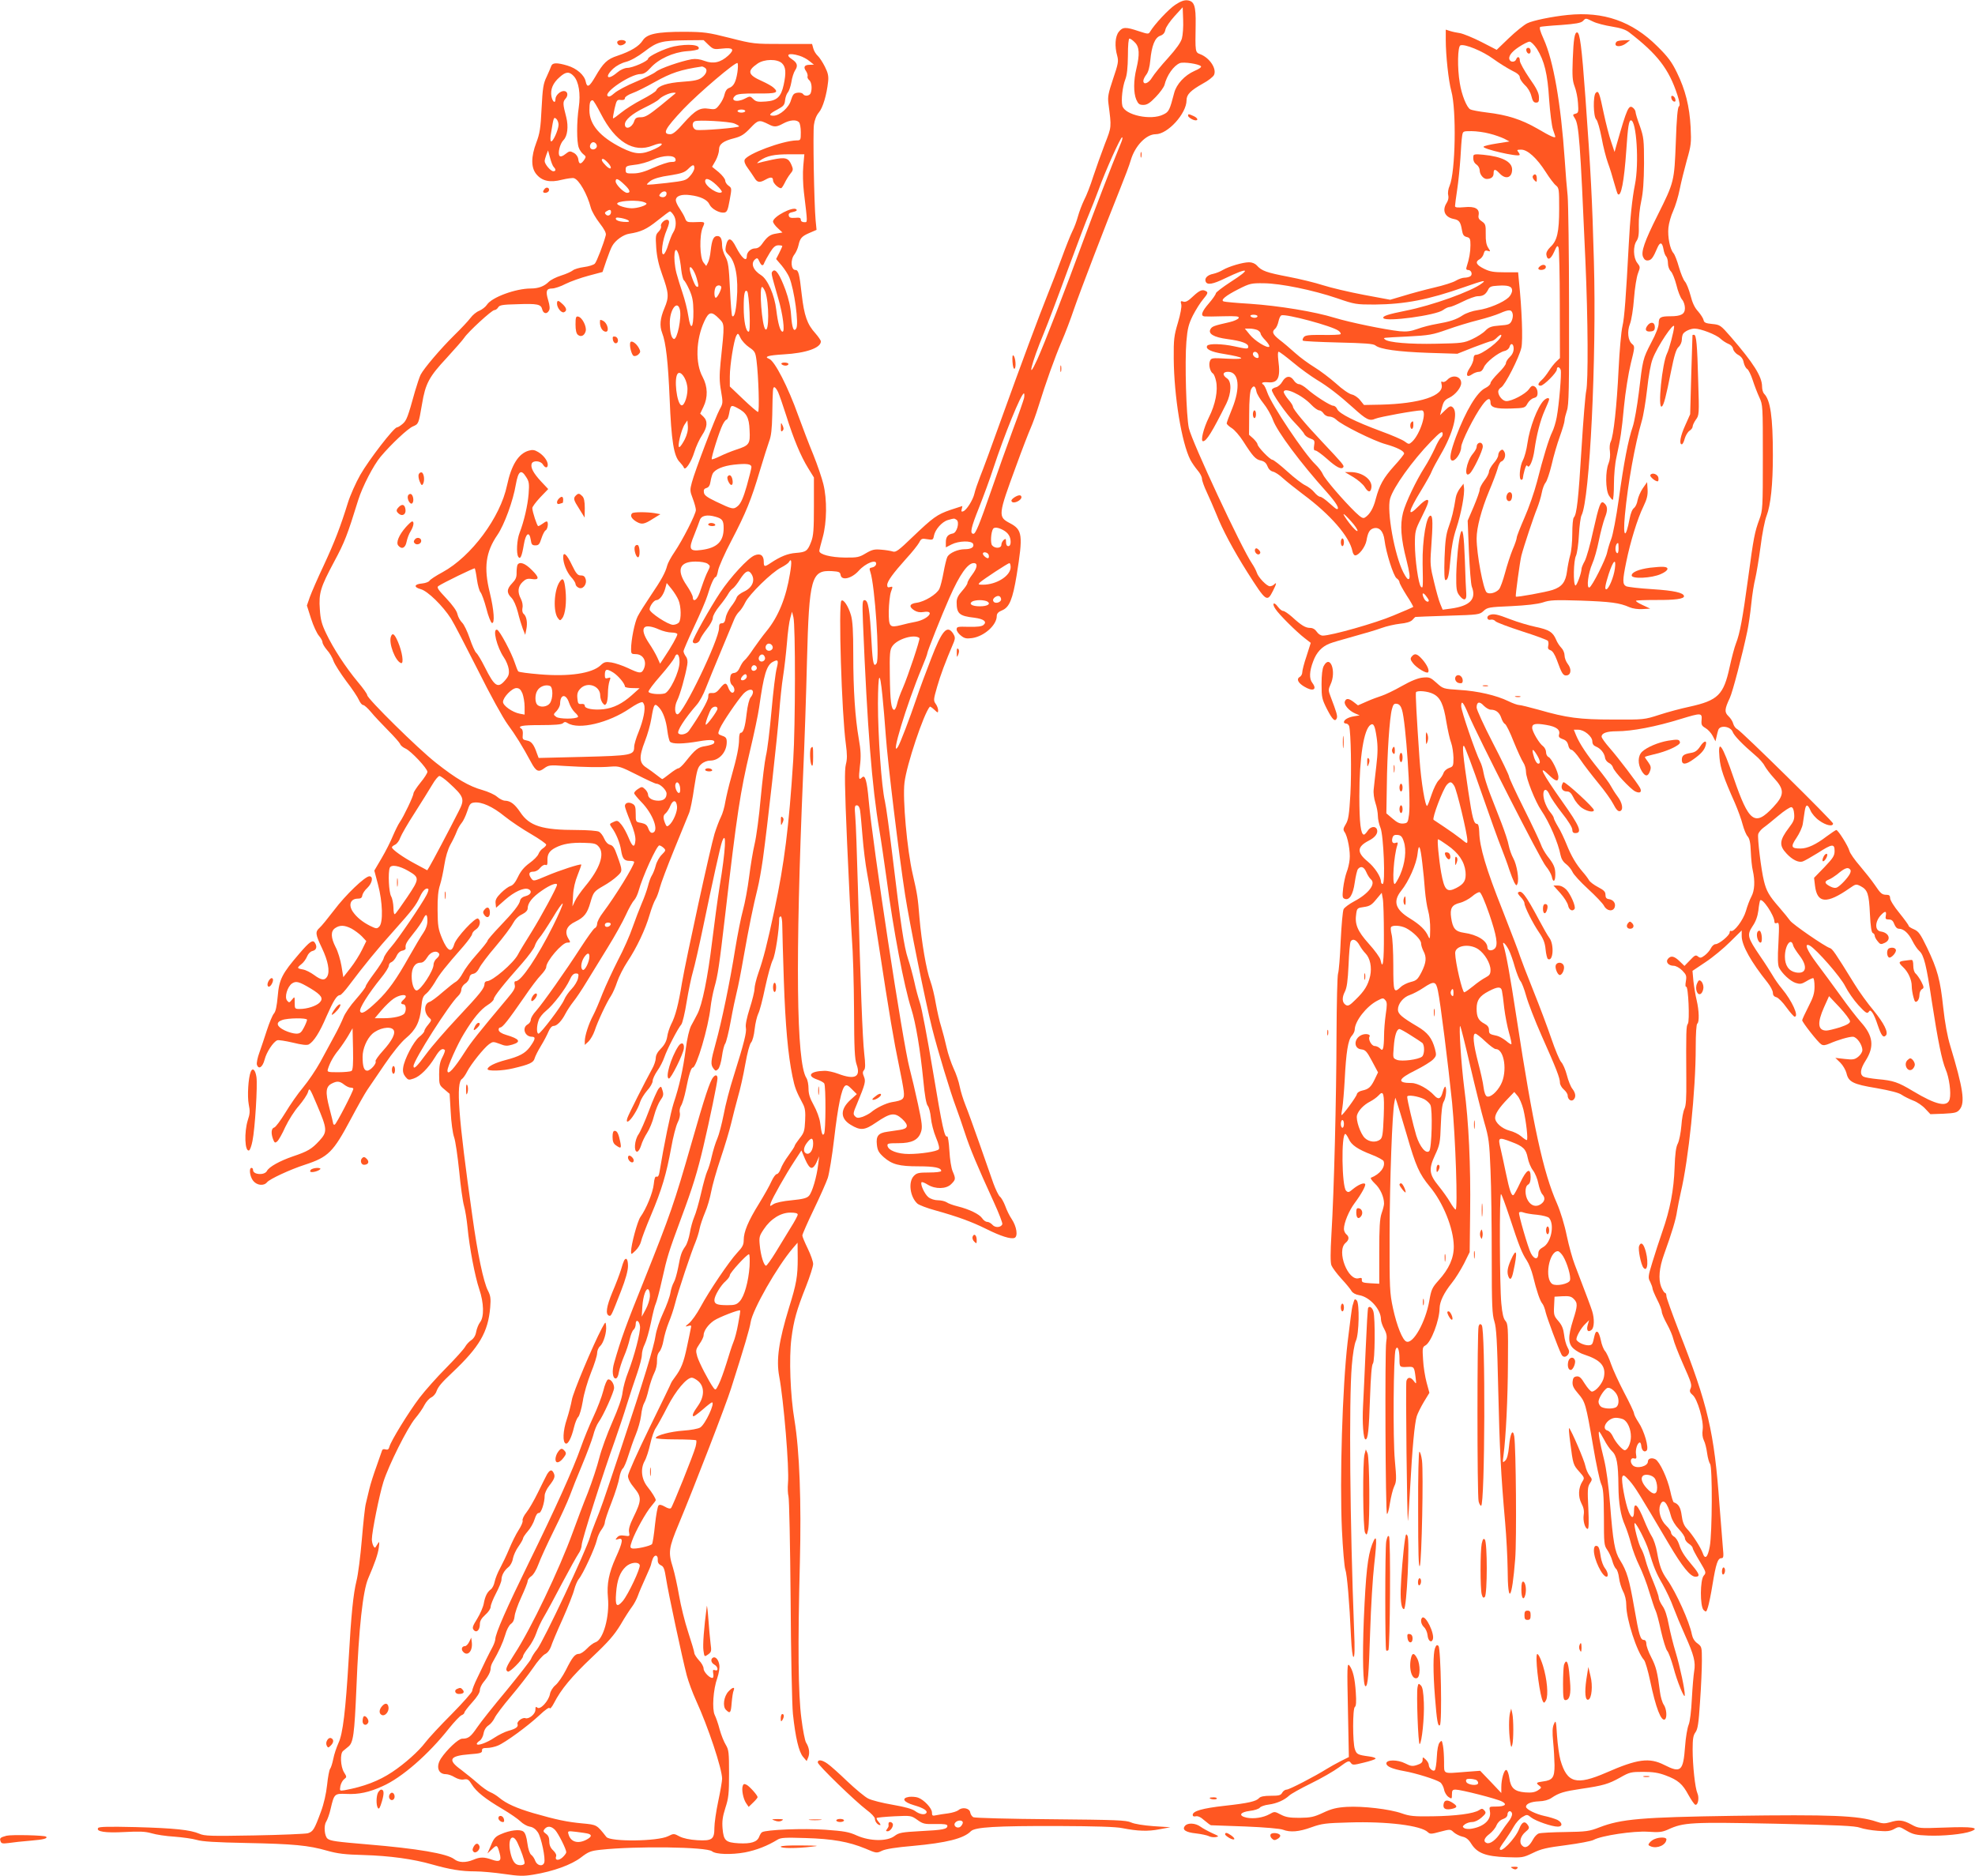 <?xml version="1.0" standalone="no"?>
<!DOCTYPE svg PUBLIC "-//W3C//DTD SVG 20010904//EN"
 "http://www.w3.org/TR/2001/REC-SVG-20010904/DTD/svg10.dtd">
<svg version="1.0" xmlns="http://www.w3.org/2000/svg"
 width="1280pt" height="1216pt" viewBox="0 0 1280 1216"
 preserveAspectRatio="xMidYMid meet">
<g transform="translate(0,1216) scale(0.1,-0.1)"
fill="#ff5722" stroke="none">
<path d="M7617 12129 c-43 -28 -135 -127 -163 -174 -10 -17 -13 -17 -74 3 -83
28 -104 28 -129 -4 -24 -30 -28 -94 -10 -157 9 -34 6 -51 -27 -148 -31 -93
-36 -116 -30 -161 20 -157 21 -147 -24 -263 -23 -61 -57 -155 -75 -210 -17
-55 -44 -124 -59 -152 -14 -29 -32 -77 -40 -106 -8 -30 -24 -73 -36 -96 -12
-24 -43 -102 -70 -176 -27 -73 -67 -177 -89 -231 -54 -134 -171 -448 -301
-809 -59 -165 -121 -334 -138 -375 -16 -41 -33 -91 -37 -110 -9 -40 -50 -106
-72 -114 -12 -5 -14 -1 -10 14 3 11 4 20 4 20 -1 0 -36 -12 -77 -25 -87 -30
-112 -48 -248 -178 -87 -84 -106 -98 -125 -92 -12 4 -46 10 -75 12 -44 4 -59
1 -100 -23 -43 -26 -55 -29 -137 -28 -90 1 -165 20 -165 43 0 6 10 46 22 88
27 97 29 246 4 346 -9 37 -38 123 -65 190 -28 67 -71 181 -97 252 -67 188
-153 355 -189 369 -37 14 -6 23 94 29 145 8 241 42 241 84 0 7 -16 30 -35 52
-54 59 -73 115 -89 252 -15 135 -21 159 -41 159 -29 0 -34 66 -6 101 10 13 22
40 26 59 10 46 21 59 73 81 l44 19 -6 62 c-10 114 -18 566 -11 618 4 32 16 62
32 81 26 30 51 115 60 200 4 36 -1 57 -21 97 -14 28 -35 60 -46 70 -12 11 -25
32 -29 48 l-8 29 -189 0 c-187 0 -191 0 -344 39 -143 36 -165 39 -295 40 -179
0 -243 -14 -270 -57 -24 -37 -76 -69 -162 -98 -68 -22 -93 -46 -146 -138 -38
-65 -52 -72 -61 -30 -8 42 -58 86 -119 104 -67 20 -96 19 -104 -2 -3 -10 -17
-41 -30 -70 -22 -45 -26 -73 -33 -205 -6 -129 -12 -164 -34 -222 -35 -92 -35
-163 0 -205 37 -45 89 -56 166 -36 34 8 69 13 78 10 33 -10 86 -103 109 -191
6 -23 32 -68 57 -100 31 -40 44 -65 40 -79 -14 -55 -59 -172 -71 -184 -8 -8
-39 -18 -70 -22 -31 -4 -64 -14 -73 -22 -10 -8 -43 -23 -75 -33 -32 -10 -68
-28 -81 -41 -29 -29 -67 -43 -116 -43 -98 0 -253 -57 -284 -105 -9 -14 -31
-31 -49 -39 -19 -7 -44 -28 -58 -47 -13 -18 -61 -69 -106 -113 -89 -88 -196
-214 -217 -255 -7 -14 -23 -62 -36 -106 -47 -170 -55 -190 -80 -212 -14 -12
-30 -23 -37 -23 -20 0 -182 -210 -238 -308 -29 -51 -65 -132 -80 -180 -48
-155 -86 -254 -157 -407 -39 -82 -79 -175 -90 -205 l-19 -55 27 -85 c15 -47
38 -96 51 -111 12 -14 23 -33 23 -42 0 -9 13 -31 29 -50 17 -18 36 -51 43 -73
8 -21 45 -79 82 -129 38 -49 75 -105 82 -122 8 -18 20 -33 28 -33 7 0 30 -21
51 -46 20 -25 70 -77 109 -117 40 -40 75 -80 79 -89 3 -10 19 -23 35 -30 35
-15 142 -129 142 -151 0 -8 -20 -40 -45 -70 -25 -31 -45 -62 -45 -69 0 -17
-64 -152 -89 -187 -10 -14 -30 -55 -45 -90 -14 -35 -47 -100 -73 -144 l-47
-80 24 -91 c30 -112 34 -246 8 -272 -15 -15 -19 -15 -60 5 -49 25 -86 55 -111
91 -30 44 -16 84 30 85 21 0 29 5 31 21 2 12 16 34 33 49 32 31 40 75 13 75
-28 0 -154 -120 -229 -220 -40 -52 -82 -104 -94 -114 -29 -26 -27 -42 15 -130
40 -84 53 -151 35 -185 -16 -28 -38 -26 -85 9 -22 16 -54 33 -73 36 -39 7 -40
10 -9 35 13 10 29 32 36 49 7 18 22 33 36 36 25 6 31 28 15 53 -14 22 -34 8
-101 -70 -112 -130 -131 -167 -140 -276 -6 -65 -13 -100 -25 -113 -9 -10 -29
-58 -45 -107 -15 -48 -38 -114 -49 -146 -12 -32 -19 -68 -16 -78 11 -34 37
-17 50 33 12 48 56 115 82 125 8 3 53 -4 100 -15 61 -15 91 -18 104 -12 32 18
70 76 115 182 45 102 67 138 88 138 6 0 32 28 58 63 97 129 186 238 287 350
126 141 148 170 173 225 18 40 42 62 54 49 3 -3 -2 -20 -12 -39 -31 -60 -187
-289 -229 -336 -23 -26 -45 -58 -48 -72 -3 -14 -31 -58 -62 -99 -30 -40 -55
-78 -55 -85 0 -6 -29 -44 -64 -84 -35 -39 -71 -92 -80 -116 -10 -25 -36 -80
-60 -123 -23 -43 -64 -118 -91 -168 -27 -49 -77 -123 -111 -164 -34 -40 -85
-114 -115 -164 -30 -49 -62 -92 -71 -95 -20 -5 -23 -37 -8 -77 9 -23 13 -25
26 -14 9 7 33 49 53 94 21 44 60 106 88 137 27 32 54 72 59 89 9 31 11 29 58
-82 68 -160 69 -175 15 -234 -49 -53 -74 -68 -172 -101 -84 -29 -153 -67 -167
-94 -16 -30 -90 -25 -90 6 0 8 -4 14 -10 14 -18 0 -11 -57 11 -84 24 -30 69
-35 90 -9 17 21 151 83 244 113 153 50 184 81 299 297 43 81 91 166 106 188
15 22 66 97 113 166 51 75 107 144 137 169 65 54 91 106 100 198 6 61 11 75
33 92 14 11 38 44 55 72 29 52 68 101 185 234 31 36 57 72 57 80 0 7 11 21 25
30 26 17 34 57 13 70 -17 11 -142 -124 -154 -166 -17 -59 -43 -47 -78 35 -26
63 -29 82 -30 185 -1 82 4 129 16 165 9 28 21 86 28 130 8 51 22 98 39 130 16
28 34 66 41 85 7 19 22 44 32 56 10 11 26 45 36 75 15 47 21 54 45 57 48 6
120 -26 197 -89 41 -33 119 -85 173 -116 53 -31 97 -62 97 -68 0 -5 -9 -16
-20 -23 -12 -7 -25 -24 -30 -37 -5 -14 -31 -40 -59 -60 -34 -25 -56 -51 -74
-89 -17 -36 -33 -55 -49 -59 -13 -4 -40 -24 -61 -45 -30 -30 -38 -46 -35 -68
l3 -28 59 52 c59 52 121 80 150 69 27 -11 18 -36 -16 -45 -21 -5 -34 -16 -37
-28 -4 -27 -43 -76 -133 -170 -43 -45 -78 -86 -78 -91 0 -6 -32 -46 -70 -89
-39 -43 -79 -98 -91 -122 -12 -23 -31 -47 -42 -54 -12 -6 -51 -37 -87 -68 -36
-32 -75 -61 -86 -64 -38 -12 -38 -73 0 -105 14 -12 13 -16 -9 -43 -14 -16 -25
-35 -25 -41 0 -7 -15 -24 -33 -38 -36 -29 -97 -145 -104 -199 -4 -25 1 -42 14
-59 18 -22 22 -23 54 -12 42 14 95 67 139 139 29 48 47 61 63 46 3 -3 -4 -24
-16 -47 -16 -30 -21 -59 -21 -110 0 -67 1 -71 34 -98 l34 -29 7 -117 c3 -65
13 -139 22 -164 9 -25 23 -124 33 -220 9 -96 23 -196 31 -224 8 -27 18 -90 23
-140 12 -129 48 -318 76 -401 30 -88 33 -180 5 -215 -10 -13 -21 -41 -25 -62
-4 -24 -16 -43 -32 -54 -14 -9 -31 -28 -39 -42 -7 -14 -62 -75 -122 -136 -60
-60 -138 -148 -174 -195 -72 -95 -186 -281 -195 -317 -5 -18 -11 -22 -25 -18
-12 4 -21 1 -23 -7 -2 -7 -18 -53 -36 -103 -18 -49 -39 -115 -46 -145 -7 -30
-17 -73 -23 -96 -6 -22 -17 -128 -26 -234 -9 -106 -24 -227 -35 -269 -20 -82
-34 -213 -50 -501 -20 -339 -38 -488 -66 -547 -13 -29 -29 -76 -34 -104 -6
-29 -15 -58 -21 -65 -5 -7 -14 -53 -19 -103 -6 -57 -21 -123 -40 -174 -43
-117 -51 -129 -85 -140 -16 -4 -173 -11 -348 -14 -281 -5 -322 -4 -355 11 -58
25 -159 36 -413 43 -173 4 -238 3 -243 -6 -15 -23 46 -33 171 -26 95 5 133 4
175 -8 29 -9 96 -19 148 -22 52 -4 118 -13 145 -21 36 -11 125 -16 320 -20
306 -6 404 -15 525 -50 68 -19 115 -25 235 -28 172 -5 323 -26 445 -61 117
-33 190 -45 279 -45 42 0 127 -8 189 -17 97 -14 123 -15 190 -4 128 21 246 64
307 111 48 37 63 43 127 50 230 25 688 19 723 -10 24 -20 125 -23 213 -7 76
15 145 42 212 83 21 13 52 14 180 10 176 -5 281 -24 388 -68 72 -31 74 -31
109 -14 23 11 92 22 199 31 219 20 330 48 376 95 26 27 162 35 568 34 238 -1
375 -5 415 -14 97 -19 165 -22 240 -7 l70 13 -109 7 c-65 5 -123 14 -145 24
-32 15 -96 17 -521 21 -266 2 -492 8 -502 13 -9 5 -18 19 -20 31 -4 28 -51 37
-76 15 -10 -8 -39 -17 -67 -21 -27 -3 -62 -9 -77 -12 -25 -6 -28 -3 -28 18 0
27 -51 82 -90 96 -14 5 -40 7 -58 5 -52 -8 -37 -34 31 -54 62 -18 90 -36 81
-50 -9 -15 -44 -10 -73 12 -19 14 -67 27 -147 41 -65 11 -136 29 -157 40 -21
10 -82 61 -135 111 -53 51 -111 103 -129 115 -35 25 -63 29 -63 8 0 -17 244
-253 317 -308 29 -21 53 -47 53 -56 0 -19 18 -42 34 -42 5 0 1 9 -9 20 -10 11
-16 23 -13 26 3 3 55 8 114 11 108 5 109 5 149 -23 36 -26 47 -29 118 -27 57
1 77 -2 77 -12 0 -21 -28 -27 -173 -34 -124 -7 -141 -10 -170 -32 -48 -36
-159 -34 -243 3 -52 24 -83 29 -207 38 -139 10 -382 0 -408 -16 -6 -3 -14 -17
-19 -30 -13 -34 -53 -46 -132 -42 -85 5 -98 17 -105 95 -4 47 0 77 18 134 21
64 24 93 24 224 0 136 -2 153 -21 185 -12 19 -30 64 -40 100 -9 36 -24 78 -32
94 -18 38 -10 165 17 240 10 29 16 66 13 84 -5 34 -25 57 -42 47 -16 -10 -12
-33 10 -45 24 -13 28 -45 4 -36 -13 5 -15 1 -12 -19 3 -14 2 -28 -2 -30 -14
-9 -60 36 -60 59 0 13 -13 37 -30 54 -16 18 -30 39 -30 47 0 8 -18 69 -40 136
-22 66 -48 173 -59 237 -11 64 -29 146 -40 182 -31 98 -28 124 38 282 101 242
308 778 339 878 86 270 121 389 127 430 13 82 172 361 274 480 l30 35 1 -102
c0 -116 -8 -164 -56 -318 -67 -219 -84 -338 -64 -446 29 -154 66 -596 57 -691
-3 -33 -1 -72 3 -86 5 -15 11 -315 14 -667 2 -352 9 -687 15 -745 16 -150 38
-246 66 -278 l23 -27 11 26 c10 29 5 62 -15 94 -7 11 -21 81 -30 155 -21 158
-24 473 -10 1012 10 394 -2 722 -35 923 -27 158 -36 403 -20 528 15 118 34
186 95 339 25 64 46 129 46 145 0 16 -16 61 -35 100 -19 39 -35 77 -35 85 0 7
33 83 74 168 41 85 82 178 91 205 9 28 28 141 41 253 25 215 48 324 70 343 10
9 21 4 45 -21 l32 -32 -41 -37 c-67 -61 -67 -120 0 -161 65 -40 92 -37 166 14
93 63 120 67 168 24 46 -43 41 -64 -15 -72 -23 -3 -59 -9 -81 -12 -58 -8 -73
-28 -67 -83 4 -38 12 -52 45 -82 54 -47 99 -59 226 -59 102 0 146 -9 146 -30
0 -6 -35 -10 -78 -10 -69 0 -81 -3 -100 -23 -37 -39 -24 -136 24 -179 11 -9
62 -29 114 -43 147 -41 237 -74 330 -120 96 -48 160 -68 185 -59 24 10 14 74
-18 122 -14 20 -33 59 -42 85 -10 26 -25 53 -34 60 -9 7 -28 46 -43 87 -14 41
-55 158 -91 260 -36 102 -76 213 -90 247 -14 35 -31 89 -37 120 -6 32 -24 85
-40 118 -15 33 -36 94 -45 135 -9 41 -25 102 -35 135 -11 33 -26 101 -35 150
-8 50 -24 115 -35 145 -27 75 -57 252 -71 412 -10 128 -14 153 -44 283 -36
155 -66 487 -53 592 13 114 125 448 164 492 2 3 15 -6 29 -19 23 -22 25 -22
25 -4 0 11 -7 30 -16 42 -15 21 -14 29 10 112 22 76 48 147 109 291 8 22 7 32
-6 53 -39 58 -72 20 -143 -165 -31 -79 -74 -195 -95 -258 -44 -130 -105 -289
-119 -311 -53 -85 54 270 154 510 20 47 36 90 36 96 0 12 92 244 143 359 67
152 119 225 158 225 28 0 23 -31 -11 -76 -16 -21 -30 -45 -30 -53 0 -7 -16
-31 -35 -52 -25 -28 -35 -48 -35 -72 0 -75 17 -90 115 -101 61 -8 84 -26 59
-47 -12 -10 -40 -13 -96 -12 -71 2 -78 1 -78 -17 0 -10 12 -28 28 -40 22 -18
35 -21 72 -16 78 11 160 84 160 143 0 16 10 27 35 37 47 20 68 71 94 228 42
260 38 294 -44 337 -78 41 -77 52 41 372 39 108 82 218 94 245 12 27 35 90 50
139 49 158 106 317 150 420 24 55 60 150 80 210 38 111 208 554 301 785 28 69
59 151 68 183 27 91 99 167 161 167 78 0 200 134 200 220 0 37 25 63 107 109
34 18 65 43 71 55 19 41 -29 112 -90 135 -32 12 -32 14 -29 191 2 123 -9 153
-54 158 -21 2 -45 -7 -78 -29z m43 -218 c-7 -26 -37 -68 -90 -127 -45 -49 -91
-106 -103 -126 -22 -38 -57 -51 -57 -22 0 9 9 27 19 40 13 16 22 49 26 92 9
96 30 148 64 160 20 7 30 19 34 40 3 16 30 55 59 87 l53 58 3 -81 c2 -45 -2
-99 -8 -121z m-305 -26 c30 -29 32 -78 10 -170 -19 -77 -19 -157 -1 -200 13
-29 20 -35 46 -35 24 0 42 11 81 52 27 28 52 63 56 77 15 63 60 126 100 142
25 9 121 -5 136 -20 6 -6 -11 -18 -42 -31 -63 -28 -116 -85 -131 -142 -29
-111 -34 -123 -70 -140 -80 -41 -250 -4 -266 56 -9 37 1 125 19 171 11 28 16
74 17 153 0 71 4 112 10 112 6 0 22 -11 35 -25z m-2763 -16 c31 -29 35 -30 89
-24 71 8 82 -5 39 -45 -49 -45 -97 -56 -153 -35 -32 12 -58 15 -84 11 -72 -13
-205 -59 -232 -81 -14 -12 -73 -41 -130 -65 -58 -24 -120 -57 -138 -73 -25
-22 -37 -27 -45 -19 -25 25 150 142 213 142 21 0 39 11 65 40 52 58 147 101
234 108 39 2 73 9 77 14 16 28 -67 36 -159 17 -60 -13 -168 -64 -168 -80 0
-15 -100 -59 -135 -59 -18 -1 -44 -12 -65 -30 -62 -53 -85 -31 -26 25 21 19
54 37 83 44 30 8 74 32 120 67 83 64 111 71 271 73 l112 1 32 -31z m588 -70
c21 -6 51 -22 66 -35 l29 -23 -27 -1 c-35 0 -43 -15 -24 -41 8 -12 12 -27 10
-34 -3 -6 2 -18 11 -25 15 -13 20 -55 9 -84 -7 -18 -39 -22 -49 -6 -9 14 -51
12 -62 -2 -6 -7 -13 -24 -17 -38 -12 -46 -72 -100 -113 -100 -35 0 -27 13 25
40 41 22 47 30 50 60 2 19 10 42 18 51 8 9 18 39 23 67 4 28 15 62 24 76 20
29 14 49 -19 71 -48 31 -23 45 46 24z m-112 -49 c25 -24 28 -61 11 -140 -17
-78 -43 -103 -116 -108 -51 -4 -64 -1 -81 16 -20 20 -21 20 -56 2 -53 -27 -98
-11 -59 21 12 10 49 14 140 13 128 -1 143 5 105 39 -10 9 -42 27 -73 41 -93
41 -99 66 -29 114 44 30 127 31 158 2z m-289 -60 c-10 -62 -24 -89 -53 -100
-15 -5 -25 -20 -30 -41 -3 -18 -18 -48 -32 -66 -24 -32 -28 -34 -69 -28 -58 9
-88 -8 -165 -94 -43 -50 -69 -71 -85 -71 -55 0 -37 34 84 163 100 105 342 311
351 298 4 -7 3 -34 -1 -61z m-211 31 c20 -12 11 -41 -20 -64 -21 -16 -50 -22
-125 -27 -99 -7 -158 -26 -170 -56 -3 -8 -44 -34 -92 -59 -47 -24 -108 -63
-135 -85 -27 -22 -50 -39 -53 -37 -2 2 3 30 10 63 13 55 16 59 40 56 18 -2 27
2 27 12 0 8 21 22 48 32 26 9 90 41 143 71 111 62 169 81 309 102 3 0 11 -3
18 -8z m-850 -54 c33 -35 46 -115 33 -203 -14 -94 -14 -224 0 -261 5 -15 19
-35 30 -43 18 -14 18 -17 4 -38 -21 -29 -33 -28 -37 5 -2 17 -13 33 -29 42
-24 13 -29 13 -54 -7 -18 -15 -32 -19 -38 -13 -14 14 1 79 25 103 26 26 33 88
18 148 -23 87 -23 100 -5 120 20 22 14 50 -11 50 -24 0 -54 -29 -54 -52 0 -32
-19 -19 -26 17 -8 45 9 87 53 125 40 36 62 38 91 7z m661 -111 c-2 -2 -46 -38
-97 -80 -77 -62 -100 -76 -128 -76 -30 0 -37 -5 -45 -29 -15 -41 -59 -54 -59
-17 0 29 46 68 125 107 46 22 89 47 96 55 15 18 66 42 93 43 11 1 17 -1 15 -3z
m-484 -135 c93 -181 212 -254 334 -205 70 28 83 10 16 -21 -85 -39 -125 -38
-216 7 -139 70 -209 150 -209 243 0 50 5 65 21 65 5 0 29 -40 54 -89z m935 19
c0 -5 -11 -10 -25 -10 -14 0 -25 5 -25 10 0 6 11 10 25 10 14 0 25 -4 25 -10z
m-1210 -89 c-1 -33 -37 -114 -49 -107 -5 3 -5 28 1 58 16 98 17 101 33 88 8
-7 15 -24 15 -39z m1138 9 c17 -7 32 -15 32 -19 0 -9 -244 -29 -277 -23 -25 5
-33 46 -10 56 21 10 220 -1 255 -14z m224 -6 c36 -19 51 -18 95 6 43 23 83 26
101 8 7 -7 12 -36 12 -65 0 -51 -1 -53 -27 -53 -92 -2 -322 -88 -337 -126 -4
-11 3 -31 20 -53 14 -20 34 -48 43 -63 18 -31 34 -34 71 -13 35 20 50 18 50
-4 0 -18 34 -51 52 -51 4 0 14 15 23 33 8 17 24 44 36 59 20 24 21 30 9 58
-20 47 -39 53 -125 35 -42 -9 -84 -19 -93 -22 -9 -3 -3 4 13 16 45 31 90 41
194 41 l94 0 -7 -77 c-4 -43 -2 -118 4 -168 25 -210 25 -195 1 -195 -12 0 -21
6 -21 16 0 12 -9 15 -37 12 -29 -2 -38 1 -41 15 -3 12 5 19 28 23 21 5 28 10
21 17 -21 21 -151 -47 -151 -79 0 -8 14 -28 31 -43 l30 -28 -40 -7 c-41 -6
-59 -20 -94 -70 -11 -16 -27 -26 -42 -26 -29 0 -55 -24 -55 -51 0 -40 -33 -12
-69 58 -33 66 -54 68 -67 6 -5 -26 -2 -36 18 -55 45 -42 65 -152 53 -291 -6
-80 -17 -118 -30 -105 -3 3 -10 82 -14 174 -7 145 -11 175 -29 209 -12 22 -22
54 -22 72 0 44 -9 63 -31 63 -24 0 -35 -23 -43 -94 -3 -32 -11 -67 -18 -79
l-11 -21 -18 23 c-24 30 -27 173 -5 226 17 39 19 38 -56 35 -43 -1 -49 1 -58
25 -5 14 -21 42 -35 63 -14 20 -25 44 -25 54 0 28 37 41 94 33 66 -8 111 -30
124 -60 13 -29 65 -57 95 -53 19 3 24 14 36 81 14 76 14 78 -7 93 -12 8 -22
24 -22 34 0 10 -19 34 -42 54 l-43 35 23 40 c12 22 22 54 22 70 0 37 26 57
102 76 42 11 63 25 101 65 51 54 57 55 119 24z m2285 -116 c-68 -165 -172
-437 -248 -643 -113 -309 -251 -665 -296 -764 -71 -157 -39 -25 42 169 26 63
96 248 155 410 60 162 122 327 139 365 16 39 44 108 61 155 44 122 142 340
152 340 5 0 2 -15 -5 -32z m-3399 -21 c4 -20 -25 -34 -39 -20 -14 14 1 45 20
41 9 -2 17 -11 19 -21z m-279 -140 c15 -15 14 -27 -3 -27 -17 0 -56 46 -56 66
0 7 5 25 11 41 l11 28 13 -48 c7 -27 17 -53 24 -60z m789 51 c3 -14 -3 -18
-29 -18 -17 0 -68 -17 -113 -37 -57 -26 -95 -37 -131 -37 -47 -1 -50 1 -50 24
0 23 4 25 60 32 33 3 85 18 115 32 66 31 143 33 148 4z m-439 -22 c33 -35 22
-54 -12 -20 -27 27 -34 44 -19 44 5 0 19 -11 31 -24z m561 -36 c0 -11 -12 -34
-28 -51 -26 -29 -33 -31 -151 -45 -68 -8 -126 -13 -128 -10 -2 2 9 13 25 25
20 13 62 26 122 34 75 12 96 19 118 40 32 32 42 34 42 7z m-456 -104 c39 -36
46 -56 20 -56 -20 0 -74 54 -74 74 0 24 15 19 54 -18z m599 -5 c23 -22 39 -43
35 -46 -20 -20 -108 37 -108 70 0 26 29 17 73 -24z m-323 -55 c0 -19 -17 -29
-37 -22 -12 5 -13 9 -3 21 16 19 40 19 40 1z m-161 -52 c17 -4 31 -10 31 -14
0 -12 -58 -30 -95 -30 -38 0 -95 18 -95 30 0 16 102 25 159 14z m-199 -68 c0
-21 -20 -30 -33 -17 -9 9 -8 14 3 21 21 14 30 12 30 -4z m404 -18 c21 -29 20
-82 0 -113 -9 -13 -23 -50 -33 -81 -9 -32 -23 -60 -30 -62 -21 -7 -8 93 20
157 16 39 19 55 11 63 -15 15 -55 -19 -48 -39 3 -7 -4 -23 -16 -35 -19 -19
-20 -28 -15 -104 4 -57 16 -112 38 -172 44 -122 46 -147 15 -220 -28 -66 -32
-114 -15 -159 25 -63 39 -191 49 -428 11 -273 27 -373 66 -411 12 -13 24 -28
26 -35 8 -24 48 35 68 101 11 36 34 85 50 109 35 52 38 92 9 120 l-21 20 21
44 c30 62 28 131 -5 193 -49 89 -44 244 11 362 29 63 47 66 95 17 37 -38 37
-28 10 -285 -8 -83 -8 -122 3 -184 13 -77 13 -80 -9 -120 -27 -49 -161 -400
-180 -473 -13 -48 -13 -56 6 -105 11 -29 20 -62 20 -74 0 -26 -86 -195 -139
-273 -22 -32 -43 -71 -47 -87 -11 -44 -37 -92 -107 -195 -35 -52 -73 -112 -84
-134 -20 -39 -43 -153 -43 -214 0 -28 3 -31 29 -31 52 0 77 -51 51 -101 -14
-26 -27 -24 -101 11 -34 16 -82 32 -106 36 -38 6 -48 3 -71 -19 -56 -52 -204
-74 -393 -58 -73 6 -136 14 -140 19 -4 4 -14 30 -23 57 -21 64 -97 207 -114
213 -32 10 -2 -113 44 -180 14 -20 28 -54 31 -75 4 -32 0 -45 -22 -71 -48 -57
-69 -44 -133 84 -22 44 -47 86 -56 93 -8 7 -27 49 -42 94 -15 44 -37 90 -49
101 -12 12 -26 36 -30 54 -4 22 -31 59 -73 104 -53 56 -63 71 -51 79 28 20
232 119 236 115 2 -2 9 -34 14 -72 5 -37 16 -75 23 -83 8 -9 25 -56 38 -105
12 -49 29 -91 36 -94 20 -6 14 83 -14 198 -40 162 -26 262 50 373 44 64 102
222 119 326 16 89 34 102 67 49 19 -29 21 -43 16 -109 -6 -76 -30 -179 -59
-254 -17 -43 -22 -132 -8 -154 13 -20 23 2 36 79 12 74 36 90 45 30 4 -29 9
-35 30 -35 21 0 27 7 39 45 8 25 20 49 28 53 14 8 19 57 6 57 -5 0 -17 -7 -27
-15 -11 -8 -23 -15 -28 -15 -7 0 -38 93 -38 117 0 8 23 39 51 69 l52 54 -47
50 c-49 53 -69 90 -60 115 9 22 57 19 72 -5 15 -25 32 -26 32 -2 0 25 -27 61
-62 82 -23 14 -37 16 -61 9 -67 -19 -113 -93 -141 -225 -43 -207 -231 -461
-418 -563 -43 -23 -81 -48 -85 -56 -5 -7 -26 -15 -47 -17 -52 -4 -57 -24 -9
-37 45 -12 143 -108 196 -191 19 -30 97 -181 175 -335 78 -157 163 -311 192
-350 49 -66 98 -145 151 -244 33 -62 49 -69 86 -41 29 21 37 22 134 15 133 -8
230 -10 299 -4 51 4 63 0 168 -53 63 -32 119 -58 126 -58 24 0 66 -41 66 -64
0 -30 -18 -46 -53 -46 -38 0 -67 17 -67 39 0 10 -9 26 -20 36 -18 17 -21 17
-45 1 -14 -9 -25 -21 -25 -27 0 -6 21 -31 46 -57 76 -77 118 -191 73 -200 -11
-2 -20 8 -27 27 -8 23 -18 31 -46 37 -36 6 -36 6 -36 60 0 44 -4 55 -21 64
-25 14 -49 6 -49 -15 0 -8 16 -53 36 -101 24 -58 34 -98 32 -122 -4 -50 -19
-44 -44 18 -12 29 -32 67 -46 84 -23 28 -27 30 -52 18 -27 -12 -27 -13 -12
-35 28 -37 54 -100 61 -147 9 -56 20 -70 56 -70 16 0 29 -3 29 -7 0 -24 -123
-223 -202 -328 -21 -27 -38 -60 -38 -73 0 -12 -7 -25 -15 -28 -8 -3 -49 -61
-92 -127 -96 -149 -244 -359 -289 -410 -19 -20 -34 -46 -34 -57 0 -10 -9 -24
-20 -30 -39 -21 -19 -80 27 -80 27 0 23 -17 -14 -68 -30 -40 -68 -60 -156 -83
-69 -18 -117 -42 -117 -59 0 -14 95 -12 165 5 106 25 133 37 140 65 4 14 22
50 41 81 19 31 41 73 49 93 10 23 22 36 33 36 22 0 53 33 77 80 10 19 32 53
50 76 18 22 57 80 87 130 30 49 92 149 137 223 46 74 98 168 117 210 19 42 43
85 54 96 10 11 23 39 29 61 24 89 117 294 134 294 6 0 18 -7 27 -15 16 -15 16
-18 -10 -44 -16 -15 -34 -47 -40 -71 -6 -24 -18 -53 -25 -64 -8 -12 -19 -43
-26 -71 -7 -27 -25 -77 -40 -111 -14 -33 -41 -103 -59 -154 -17 -51 -60 -148
-95 -214 -34 -67 -79 -164 -100 -216 -20 -52 -47 -116 -61 -142 -29 -54 -54
-132 -54 -167 l0 -24 24 22 c13 13 31 44 40 70 19 59 78 185 106 226 11 17 29
57 40 91 11 33 41 92 66 130 60 90 117 210 144 304 12 41 29 86 38 100 9 14
21 48 28 75 7 28 49 140 94 250 45 110 88 216 96 235 8 19 23 93 33 165 18
115 23 132 46 152 15 14 39 23 58 23 58 0 107 55 107 120 0 25 -5 33 -30 41
-29 11 -29 11 -15 46 17 40 115 184 153 226 29 30 62 36 62 10 0 -9 -7 -24
-15 -33 -9 -10 -20 -53 -26 -105 -10 -88 -21 -125 -39 -125 -6 0 -10 -18 -10
-40 0 -49 -14 -118 -50 -245 -16 -55 -33 -128 -39 -161 -5 -34 -18 -79 -29
-100 -11 -22 -29 -70 -41 -108 -27 -89 -183 -804 -211 -966 -23 -142 -43 -218
-71 -271 -10 -21 -22 -56 -25 -80 -5 -29 -18 -53 -41 -76 -22 -22 -33 -43 -33
-62 0 -15 -11 -48 -25 -72 -43 -78 -152 -293 -159 -316 -13 -40 13 -26 44 24
17 26 34 62 39 81 6 18 26 51 45 73 20 21 36 50 36 63 0 12 14 42 30 65 17 23
37 63 46 89 17 50 87 186 110 212 7 9 23 74 34 145 12 72 30 160 41 197 11 37
40 165 65 285 61 294 113 530 124 559 30 79 23 -57 -16 -291 -13 -82 -35 -244
-49 -360 -28 -231 -64 -408 -95 -467 -11 -21 -29 -56 -41 -77 -12 -24 -26 -82
-35 -153 -17 -130 -42 -241 -78 -348 -20 -62 -63 -271 -92 -448 -3 -22 -10
-32 -18 -29 -10 4 -15 -10 -19 -49 -6 -55 -48 -159 -87 -213 -19 -28 -60 -179
-60 -223 0 -21 1 -21 29 6 16 15 31 41 35 57 3 17 32 94 65 172 71 168 100
268 131 437 12 69 31 142 42 164 12 23 17 48 14 62 -4 14 0 34 8 47 8 12 22
58 31 102 19 97 34 145 45 145 24 0 101 261 115 390 4 36 15 94 25 130 23 81
31 137 70 470 76 657 98 798 160 1060 27 113 54 241 60 285 30 213 48 273 89
295 34 18 38 11 25 -41 -8 -29 -23 -153 -34 -278 -11 -124 -27 -255 -36 -290
-8 -35 -23 -159 -34 -275 -10 -116 -28 -249 -39 -295 -11 -46 -27 -143 -36
-215 -9 -72 -27 -169 -40 -216 -13 -47 -35 -159 -50 -250 -34 -214 -89 -478
-126 -610 -33 -120 -35 -139 -15 -166 13 -17 16 -17 30 -4 9 8 20 46 25 83 5
38 15 75 21 82 6 8 23 74 36 147 13 72 31 157 39 188 8 30 28 132 44 225 35
198 63 334 90 442 11 43 26 130 35 193 29 208 95 802 106 950 6 80 17 186 25
235 8 50 19 146 25 215 5 69 15 143 22 165 l11 40 9 -35 c14 -53 13 -708 -1
-925 -28 -438 -58 -673 -121 -969 -48 -226 -72 -319 -105 -413 -14 -40 -25
-86 -25 -103 0 -16 -14 -73 -31 -126 -19 -60 -29 -108 -25 -125 6 -30 -12
-100 -79 -314 -25 -77 -54 -189 -65 -250 -12 -60 -30 -130 -41 -155 -11 -24
-27 -76 -36 -115 -8 -38 -22 -82 -30 -98 -7 -15 -25 -78 -39 -140 -14 -61 -34
-132 -45 -156 -10 -24 -23 -70 -28 -102 -6 -33 -18 -72 -29 -87 -25 -36 -31
-53 -47 -139 -8 -40 -20 -82 -28 -95 -8 -13 -18 -43 -22 -68 -4 -25 -25 -83
-47 -130 -22 -47 -44 -112 -49 -146 -10 -71 -77 -290 -223 -729 -122 -366
-130 -389 -167 -480 -15 -38 -31 -81 -34 -95 -25 -89 -303 -679 -345 -732 -17
-20 -34 -48 -39 -62 -6 -13 -77 -104 -158 -203 -82 -98 -168 -206 -190 -239
-43 -63 -58 -74 -98 -74 -24 0 -99 -71 -137 -128 -34 -52 -19 -102 32 -102 14
0 40 -9 57 -20 21 -12 43 -18 60 -14 24 4 31 -1 51 -33 29 -47 87 -93 199
-159 49 -29 101 -65 116 -80 16 -16 43 -31 60 -34 21 -3 39 -16 53 -37 22 -33
51 -171 41 -197 -10 -27 -46 -19 -58 12 -5 15 -17 33 -26 39 -10 8 -20 37 -25
75 -5 40 -14 68 -26 76 -21 17 -88 9 -146 -17 -35 -15 -46 -27 -64 -72 l-23
-53 30 28 c31 30 34 29 49 -26 14 -50 1 -60 -50 -42 -51 18 -77 18 -121 -1
-49 -20 -94 -19 -123 4 -46 36 -239 69 -564 96 -200 17 -239 22 -257 37 -20
16 -26 84 -9 110 8 13 22 51 29 84 23 98 25 99 102 96 78 -4 147 10 234 50
125 55 298 206 432 376 34 42 70 80 80 84 11 4 19 12 19 18 0 5 23 35 50 65
31 34 50 64 50 79 0 14 11 37 24 53 30 36 46 67 46 90 0 10 6 27 13 39 41 71
66 126 81 176 9 33 25 63 37 72 14 9 22 27 24 48 1 19 20 75 43 124 23 50 42
98 42 106 0 9 11 23 23 31 14 9 33 41 46 76 12 34 57 132 100 219 43 86 90
189 104 227 14 39 50 129 80 200 30 72 62 157 71 189 8 33 24 72 35 87 30 40
101 198 101 223 0 29 -23 60 -40 54 -7 -2 -21 -35 -30 -73 -10 -39 -39 -115
-65 -170 -26 -55 -62 -144 -81 -198 -48 -137 -167 -401 -337 -747 -142 -290
-217 -459 -217 -496 -1 -11 -9 -33 -18 -50 -9 -17 -28 -53 -41 -80 -13 -27
-38 -80 -57 -119 -19 -38 -34 -77 -34 -86 0 -8 -60 -76 -133 -150 -73 -73
-150 -156 -171 -184 -42 -56 -134 -138 -214 -191 -87 -58 -184 -95 -309 -118
-32 -5 -32 -5 -27 27 4 18 15 38 25 45 17 13 17 15 -2 45 -22 37 -26 120 -6
137 6 5 22 18 34 28 33 25 40 80 53 383 15 386 42 627 76 707 44 102 63 157
69 200 5 39 4 44 -6 27 -7 -11 -14 -22 -16 -25 -8 -9 -23 25 -23 52 0 48 49
291 75 373 35 110 155 349 205 410 23 27 51 67 61 88 11 21 31 43 44 49 13 6
29 24 34 40 11 30 33 56 101 120 178 168 233 263 247 423 5 59 2 77 -15 110
-29 58 -67 238 -101 485 -91 643 -107 864 -66 887 7 5 22 26 33 48 25 48 107
151 142 177 24 17 27 17 68 2 36 -15 49 -15 83 -5 59 18 47 37 -41 63 -28 8
-46 20 -48 31 -2 9 3 17 10 17 15 0 50 44 158 200 39 58 87 121 106 140 19 20
34 42 34 51 0 39 103 159 136 159 23 0 23 1 6 29 -25 44 -8 81 47 107 57 28
77 53 97 123 20 69 23 73 87 110 29 16 67 43 86 61 37 34 37 34 0 137 -16 47
-27 63 -45 67 -15 4 -29 19 -38 40 -8 19 -23 39 -34 45 -12 6 -75 11 -144 11
-225 0 -307 26 -366 115 -36 53 -63 74 -99 75 -12 0 -35 11 -52 26 -16 14 -59
33 -94 43 -87 24 -172 74 -302 177 -117 92 -445 416 -445 438 0 8 -28 47 -62
87 -78 94 -158 216 -204 313 -29 60 -37 91 -41 155 -8 107 4 144 92 309 69
128 86 173 157 402 27 86 98 224 145 280 69 82 176 182 209 196 37 16 37 16
59 144 22 134 46 178 160 300 53 58 105 117 114 131 24 37 178 179 195 179 8
0 19 8 25 18 8 14 27 18 121 20 134 5 156 0 164 -33 7 -29 31 -33 44 -8 7 11
5 33 -5 66 -18 60 -12 77 25 77 16 0 56 13 88 30 32 16 100 40 149 53 l90 24
25 74 c14 41 31 84 38 95 20 36 71 73 110 79 76 12 113 29 184 86 40 32 76 59
80 59 4 0 14 -10 22 -22z m-290 -38 c8 -8 -1 -10 -33 -8 -27 2 -46 9 -49 17
-4 11 3 13 33 8 21 -4 43 -11 49 -17z m996 -165 c0 -3 -9 -23 -20 -45 l-20
-39 36 -42 c19 -23 41 -57 49 -76 33 -79 64 -306 45 -333 -16 -24 -27 3 -33
88 -3 50 -16 107 -36 162 -37 100 -64 141 -82 123 -13 -13 -14 -6 35 -178 30
-103 44 -215 28 -215 -15 0 -30 52 -41 142 -11 95 -56 198 -98 224 -53 33 -70
78 -38 104 12 10 17 7 26 -14 14 -31 25 -33 33 -8 4 10 20 39 36 65 22 36 36
47 55 47 14 0 25 -2 25 -5z m-671 -57 c5 -18 13 -61 16 -96 4 -34 12 -65 17
-68 6 -4 22 -32 36 -63 20 -45 25 -73 26 -138 1 -113 -18 -131 -33 -31 -6 40
-23 107 -37 148 -14 41 -32 100 -40 130 -25 99 -12 204 15 118z m116 -151 c15
-51 14 -64 -3 -53 -11 7 -42 91 -42 114 0 30 30 -10 45 -61z m159 -55 c6 -10
-24 -72 -35 -72 -10 0 -12 41 -3 64 6 17 29 22 38 8z m286 -34 c25 -70 25
-267 0 -242 -22 22 -41 274 -21 274 5 0 14 -15 21 -32z m-102 -133 c3 -86 1
-125 -6 -125 -18 0 -32 69 -32 157 0 90 7 120 23 104 5 -5 12 -66 15 -136z
m-452 19 c13 -50 -17 -199 -39 -191 -15 5 -25 41 -26 100 -2 87 48 157 65 91z
m449 -245 c37 -25 41 -32 48 -86 13 -103 20 -333 10 -333 -6 0 -49 37 -97 83
l-86 82 0 65 c0 73 26 233 42 264 10 18 12 18 27 -14 9 -19 34 -46 56 -61z
m-401 -252 c8 -49 -17 -131 -38 -124 -30 10 -50 179 -23 206 18 18 53 -27 61
-82z m589 -39 c8 -18 32 -87 53 -153 47 -150 94 -263 142 -340 l37 -60 0 -185
c0 -154 -3 -193 -18 -232 -23 -60 -33 -67 -99 -72 -53 -4 -100 -23 -163 -65
-40 -27 -45 -26 -45 8 0 41 -22 57 -60 41 -42 -17 -156 -141 -222 -240 -66
-99 -178 -299 -178 -317 0 -22 38 -14 46 9 3 12 24 44 45 71 22 27 39 59 39
73 0 13 19 47 44 77 24 29 49 65 56 78 7 13 21 30 31 36 9 7 30 33 45 58 34
52 53 63 71 39 31 -42 11 -93 -46 -119 -22 -10 -44 -27 -47 -39 -4 -12 -20
-38 -36 -58 -16 -21 -32 -53 -35 -73 -4 -25 -11 -35 -24 -35 -15 0 -19 -7 -19
-31 0 -75 -233 -559 -269 -559 -19 0 -21 51 -3 88 19 36 54 162 66 232 4 24 1
42 -9 55 -8 11 -15 26 -15 34 0 7 31 79 69 160 38 80 77 171 86 201 22 74 43
120 54 120 4 0 11 19 15 42 4 23 42 110 86 193 95 182 129 266 185 455 24 80
51 165 60 190 13 33 18 79 20 170 3 174 4 180 14 180 5 0 16 -15 24 -32z
m1594 -38 c-4 -16 -36 -109 -73 -207 -36 -98 -99 -273 -139 -390 -78 -225
-102 -283 -116 -283 -25 0 -16 40 35 167 30 76 73 192 94 258 70 213 180 485
198 485 3 0 4 -13 1 -30z m-1859 -64 c60 -31 77 -61 80 -144 5 -91 -2 -99 -88
-127 -30 -10 -77 -29 -103 -42 -27 -13 -51 -22 -54 -20 -6 7 50 185 71 225 9
18 20 32 25 32 5 0 12 17 16 37 11 59 12 60 53 39z m-340 -204 c-13 -25 -28
-48 -35 -50 -16 -4 12 114 35 148 l17 25 3 -38 c2 -26 -5 -54 -20 -85z m432
-180 c0 -8 -14 -63 -30 -121 -22 -77 -38 -112 -56 -129 -30 -26 -35 -25 -144
27 -58 28 -76 41 -78 59 -3 17 2 25 17 29 14 4 22 16 26 42 3 20 10 43 14 51
15 28 67 50 137 58 83 9 114 5 114 -16z m-231 -322 c42 -12 51 -24 51 -73 0
-87 -42 -129 -146 -142 -76 -10 -83 5 -45 97 16 40 32 83 36 95 9 31 47 40
104 23z m1560 -19 c22 -14 3 -85 -24 -89 -32 -6 -45 -22 -45 -57 l0 -33 37 19
c47 24 131 26 140 3 8 -21 -13 -34 -55 -34 -44 0 -98 -24 -112 -49 -6 -12 -17
-58 -25 -102 -8 -44 -20 -92 -27 -106 -17 -35 -95 -83 -147 -90 -47 -6 -53
-25 -16 -49 17 -11 37 -15 60 -11 79 13 33 -46 -49 -63 -28 -5 -72 -15 -97
-22 -74 -18 -79 -12 -79 89 1 48 7 105 14 126 13 35 13 37 -5 32 -14 -5 -19
-1 -19 13 0 24 37 75 124 172 38 41 74 87 83 103 13 26 18 28 52 22 36 -6 39
-5 44 23 8 40 52 90 90 101 42 12 40 12 56 2z m301 -66 c34 -18 50 -43 50 -79
0 -16 -6 -26 -15 -26 -10 0 -15 10 -15 26 0 22 -2 25 -15 14 -8 -7 -15 -21
-15 -31 0 -24 -42 -26 -60 -4 -12 14 -8 84 6 107 8 12 32 10 64 -7z m-93 -160
c3 -9 3 -19 -1 -22 -7 -7 -36 16 -36 28 0 15 30 10 37 -6z m-1287 -122 c-25
-156 -75 -280 -153 -375 -24 -29 -61 -80 -84 -113 -22 -34 -48 -67 -58 -75 -9
-7 -22 -28 -30 -46 -9 -21 -21 -34 -37 -36 -18 -2 -24 -10 -26 -34 -2 -19 3
-36 12 -44 20 -16 21 -50 2 -50 -8 0 -19 14 -25 30 -13 38 -23 38 -55 -2 -18
-23 -32 -32 -50 -30 -22 1 -26 -2 -26 -26 0 -23 -57 -122 -125 -219 -15 -22
-54 -31 -68 -17 -13 13 41 97 118 185 18 20 45 69 60 110 16 41 61 151 100
244 39 94 77 184 84 202 7 17 21 39 32 49 10 9 28 36 39 59 26 53 172 196 232
226 23 12 47 28 51 36 17 29 20 2 7 -74z m-534 63 c18 -14 18 -16 2 -48 -10
-18 -27 -62 -39 -98 -21 -66 -35 -90 -50 -90 -5 0 -9 8 -9 19 0 10 -18 45 -40
77 -68 100 -47 154 58 154 35 0 66 -6 78 -14z m1092 -3 c-2 -10 -13 -19 -25
-21 -19 -3 -20 -7 -12 -30 29 -87 61 -561 40 -592 -18 -27 -25 0 -32 128 -12
225 -22 282 -46 282 -14 0 -15 -17 -10 -147 28 -679 58 -1063 106 -1343 11
-63 31 -203 46 -310 45 -340 114 -703 161 -849 29 -91 58 -264 78 -464 9 -97
19 -154 29 -165 8 -10 17 -44 20 -77 3 -33 17 -90 33 -128 19 -45 24 -71 18
-77 -14 -14 -116 -30 -194 -30 -72 0 -133 23 -138 53 -3 15 5 17 70 17 88 0
130 21 147 73 10 29 7 57 -19 178 -17 79 -42 185 -55 234 -44 165 -240 1454
-265 1738 -11 125 -23 168 -43 148 -21 -21 -23 -11 -14 72 8 64 6 103 -7 177
-24 138 -36 317 -36 548 0 153 -4 217 -15 255 -17 58 -49 106 -62 93 -20 -20
2 -734 29 -929 9 -68 9 -98 0 -132 -9 -36 -8 -140 8 -507 11 -255 25 -533 31
-618 7 -85 13 -294 14 -465 1 -254 4 -318 17 -356 28 -80 -12 -100 -120 -59
-29 11 -69 20 -90 19 -90 -2 -116 -32 -47 -56 21 -7 43 -19 47 -26 11 -17 10
-309 -1 -326 -11 -16 -16 -2 -26 74 -4 28 -22 77 -41 111 -25 45 -34 73 -34
108 0 26 -6 57 -14 69 -65 102 -72 768 -21 1967 9 195 20 526 25 735 14 541
28 591 163 583 45 -3 52 -6 55 -25 6 -39 72 -23 117 27 45 51 120 79 113 43z
m872 -19 c0 -56 -91 -114 -180 -114 -30 0 -32 2 -20 14 21 20 183 126 192 126
4 0 8 -12 8 -26z m-2153 -213 c18 -41 19 -127 3 -146 -7 -8 -24 -15 -38 -15
-32 0 -152 79 -152 100 0 21 28 60 44 60 20 0 46 34 57 74 l10 37 31 -38 c17
-21 37 -53 45 -72z m2091 7 c4 -21 -37 -35 -49 -17 -6 9 -3 18 8 27 21 15 37
11 41 -10z m-89 -17 c25 -16 1 -31 -49 -31 -50 0 -74 15 -49 31 8 5 30 9 49 9
19 0 41 -4 49 -9z m-2128 -181 c24 -11 61 -20 82 -20 20 0 37 -5 37 -11 0 -12
-41 -85 -83 -147 l-29 -44 -18 40 c-10 22 -34 64 -54 93 -34 51 -44 87 -29
102 12 13 50 7 94 -13z m1688 -56 c6 -6 -74 -246 -108 -324 -16 -36 -33 -82
-37 -103 -5 -21 -13 -38 -19 -38 -19 2 -26 57 -28 221 -2 144 0 168 16 191 32
48 145 81 176 53z m-951 -57 c4 -20 -25 -34 -40 -19 -15 15 -1 44 19 40 10 -2
19 -11 21 -21z m-604 -99 c0 -62 -64 -195 -97 -203 -35 -9 -100 -2 -104 11 -2
7 33 53 77 103 45 51 85 104 91 117 14 40 34 23 33 -28z m554 29 c4 -22 -27
-35 -38 -16 -10 15 7 42 24 36 6 -2 12 -11 14 -20z m-53 -68 c0 -7 -8 -15 -17
-17 -18 -3 -25 18 -11 32 10 10 28 1 28 -15z m-931 -28 c32 -20 76 -72 76 -91
0 -5 21 -10 48 -10 l47 -1 -50 -45 c-62 -55 -118 -83 -183 -91 -64 -7 -122 3
-122 22 0 9 -8 14 -22 12 -20 -2 -23 3 -26 37 -3 29 2 44 19 62 45 48 129 19
129 -44 0 -16 7 -37 15 -48 13 -16 16 -17 25 -4 5 8 10 38 10 67 0 28 5 64 10
78 9 24 8 26 -10 20 -16 -5 -20 -2 -20 18 0 41 10 45 54 18z m866 -26 c0 -16
-27 -32 -37 -21 -7 7 16 36 28 36 5 0 9 -7 9 -15z m879 -125 c6 -58 16 -175
22 -260 12 -171 85 -772 125 -1030 29 -185 129 -682 175 -865 36 -143 119
-417 155 -512 14 -37 40 -113 58 -168 33 -101 79 -211 187 -447 33 -72 58
-137 55 -143 -8 -22 -46 -25 -64 -4 -9 10 -24 19 -34 19 -10 0 -25 11 -33 24
-18 26 -83 58 -160 77 -28 7 -59 18 -70 26 -11 7 -36 13 -56 13 -21 0 -47 8
-62 20 -25 20 -55 86 -44 97 3 3 21 -4 40 -16 49 -30 120 -29 152 4 29 29 30
34 9 83 -9 21 -18 78 -21 134 -3 54 -10 95 -14 92 -17 -10 -31 53 -94 431 -35
209 -72 405 -83 435 -10 30 -27 91 -36 135 -10 44 -28 112 -41 150 -26 78 -47
219 -100 660 -20 165 -42 328 -50 362 -22 94 -45 424 -45 633 1 203 12 222 29
50z m-2155 64 c21 -8 21 -82 0 -112 -17 -24 -62 -30 -82 -10 -15 15 -16 63 -1
89 15 29 54 44 83 33z m-178 -49 c7 -19 14 -58 14 -86 l0 -51 -32 6 c-47 9
-108 52 -108 76 0 30 58 90 87 90 18 0 28 -9 39 -35z m302 -60 c7 -22 24 -50
38 -63 15 -13 23 -26 20 -29 -15 -15 -121 -14 -141 0 -20 15 -20 16 3 39 12
14 22 34 22 45 0 64 38 69 58 8z m486 -12 c11 -27 -5 -102 -35 -177 -16 -38
-29 -82 -29 -97 0 -54 -17 -57 -332 -65 l-287 -7 -11 29 c-20 59 -36 79 -65
84 -27 5 -30 9 -27 37 2 17 -1 34 -7 38 -31 19 0 25 122 25 92 0 137 4 145 12
10 10 17 10 31 1 72 -45 265 1 403 95 40 27 64 39 79 41 4 1 10 -7 13 -16z
m99 -21 c25 -28 44 -82 52 -147 4 -33 12 -66 17 -72 14 -17 84 -16 188 2 81
14 111 10 96 -14 -4 -5 -28 -13 -53 -17 -49 -7 -65 -19 -131 -102 -18 -23 -39
-42 -45 -42 -7 0 -32 -16 -56 -35 -24 -19 -46 -35 -49 -35 -2 0 -18 12 -36 26
-17 14 -47 35 -66 48 -48 30 -50 69 -10 172 17 43 35 108 41 144 17 101 21
106 52 72z m377 -6 c0 -15 -70 -110 -76 -103 -6 5 24 87 37 104 15 17 39 17
39 -1z m-1743 -478 c101 -92 107 -107 66 -186 -60 -119 -176 -338 -190 -360
l-14 -23 -80 43 c-77 41 -149 92 -149 106 0 4 10 12 21 17 12 6 27 26 33 45 7
19 48 91 93 160 44 69 95 151 114 183 18 31 39 57 47 57 7 0 34 -19 59 -42z
m1501 -36 c2 -19 -1 -32 -8 -32 -13 0 -29 40 -22 58 8 23 27 7 30 -26z m-20
-120 c3 -32 -25 -99 -52 -121 -13 -11 -17 -9 -26 14 -14 36 -13 50 6 65 8 8
22 29 29 48 17 40 39 38 43 -6z m1186 -24 c3 -18 10 -94 16 -169 6 -75 19
-183 30 -240 11 -57 45 -266 75 -464 69 -453 99 -628 131 -780 14 -66 28 -141
31 -167 6 -52 -2 -60 -77 -72 -39 -7 -103 -38 -135 -66 -11 -9 -36 -22 -54
-29 -29 -9 -38 -9 -50 4 -13 13 -12 22 14 82 53 128 57 144 44 175 -9 21 -9
31 1 42 9 11 9 37 1 108 -11 98 -24 442 -41 1078 -6 212 -13 418 -17 458 -5
62 -4 72 10 72 10 0 18 -12 21 -32z m-1692 -238 c38 -47 5 -141 -88 -253 -29
-35 -60 -79 -68 -98 l-16 -34 4 70 c2 46 13 92 30 134 14 35 25 66 23 67 -6 6
-145 -39 -226 -74 -80 -34 -84 -35 -97 -17 -21 29 -17 45 12 45 16 0 34 10 45
25 11 13 26 22 34 19 11 -5 14 2 13 30 -1 39 12 61 53 82 47 24 100 33 182 31
70 -2 81 -5 99 -27z m-1236 -155 c74 -43 74 -50 -6 -169 -39 -58 -75 -108 -80
-111 -6 -4 -10 13 -10 42 -1 26 -7 59 -15 73 -15 26 -21 154 -9 185 9 23 61
14 120 -20z m964 -90 c0 -16 -103 -206 -165 -306 -40 -64 -80 -129 -88 -146
-29 -56 -166 -173 -201 -173 -9 0 -16 -8 -16 -17 0 -29 -27 -62 -174 -219 -77
-82 -169 -188 -204 -236 -60 -82 -82 -103 -82 -78 0 37 234 404 289 454 12 11
21 29 21 41 0 13 11 30 24 39 14 8 26 26 28 38 2 15 11 24 25 26 14 2 29 16
39 37 9 19 56 82 106 140 50 59 100 126 112 149 14 26 35 48 59 59 24 12 37
26 37 39 0 35 30 73 93 116 53 37 97 53 97 37z m-26 -267 c-100 -200 -206
-358 -241 -358 -9 0 -11 -8 -7 -24 5 -20 -5 -37 -48 -88 -187 -223 -237 -286
-273 -343 -72 -113 -115 -160 -115 -124 0 25 64 169 107 239 60 99 107 156
154 186 22 13 39 31 39 38 0 16 64 97 183 231 42 48 80 100 83 114 4 14 17 37
29 51 13 14 51 72 86 129 34 58 64 100 66 94 2 -6 -26 -71 -63 -145z m-814 33
c0 -25 -9 -52 -26 -77 -15 -21 -56 -91 -92 -154 -84 -150 -136 -222 -208 -291
-74 -70 -102 -86 -110 -64 -7 18 52 112 134 214 29 35 52 72 52 82 0 10 8 20
18 23 9 4 24 21 32 39 9 20 24 33 38 35 12 2 22 9 21 15 -3 26 3 37 50 96 28
34 56 75 63 92 18 40 28 36 28 -10z m2300 -33 c0 -35 5 -193 10 -352 10 -293
27 -483 56 -623 15 -72 22 -93 69 -181 13 -25 16 -51 13 -107 -3 -65 -7 -78
-36 -114 -17 -22 -32 -44 -32 -49 0 -4 -18 -32 -40 -62 -22 -29 -44 -68 -50
-86 -7 -19 -18 -34 -25 -34 -8 0 -23 -21 -35 -47 -11 -26 -48 -91 -81 -145
-70 -113 -99 -182 -99 -236 0 -31 -8 -46 -43 -83 -51 -55 -180 -245 -237 -351
-23 -43 -56 -89 -73 -104 -28 -23 -29 -25 -8 -19 21 6 23 5 18 -16 -2 -13 -14
-67 -25 -120 -21 -100 -37 -141 -78 -196 -13 -17 -24 -34 -24 -36 0 -3 -63
-133 -140 -290 -80 -164 -140 -298 -140 -314 0 -18 14 -46 41 -78 48 -59 48
-80 -6 -190 -24 -49 -32 -78 -28 -97 5 -26 4 -27 -29 -22 -25 4 -38 1 -48 -11
-14 -16 -13 -17 8 -11 33 11 29 -19 -18 -122 -44 -98 -58 -169 -50 -257 12
-124 -31 -275 -81 -290 -13 -4 -38 -23 -55 -41 -18 -19 -41 -34 -51 -34 -27 0
-44 -22 -86 -106 -20 -39 -50 -83 -67 -97 -18 -15 -33 -40 -36 -59 -9 -44 -62
-102 -81 -87 -10 9 -13 6 -13 -14 0 -27 -42 -62 -65 -54 -18 7 -57 -22 -51
-38 7 -18 -11 -31 -59 -44 -22 -6 -63 -26 -90 -44 -50 -34 -115 -57 -115 -40
0 4 8 13 19 20 10 6 22 28 25 47 4 23 16 42 33 53 14 9 31 31 39 48 7 16 54
79 105 139 51 60 115 143 144 185 28 42 63 82 77 89 16 7 31 27 39 49 6 20 40
101 76 180 35 79 69 165 75 191 7 26 20 56 29 67 26 29 106 203 117 252 5 23
19 54 31 69 11 15 21 35 21 46 0 11 20 70 44 131 24 62 46 133 50 159 4 25 14
52 22 59 8 6 24 44 36 83 12 39 33 100 48 136 15 36 31 92 35 125 3 33 13 70
20 81 8 12 21 52 29 88 9 37 25 84 36 106 12 23 19 56 18 79 -1 26 5 48 16 60
9 10 21 42 26 72 5 30 20 81 33 114 14 33 33 89 42 125 19 77 106 337 133 400
10 25 22 63 26 85 4 22 20 69 35 105 16 36 33 97 40 135 7 39 34 135 61 215
27 80 58 183 69 230 11 47 31 124 44 171 14 47 35 141 47 210 13 73 28 131 38
142 9 10 19 47 23 87 4 37 15 82 23 99 9 16 29 93 45 171 17 78 39 159 50 179
16 32 41 193 41 268 0 7 5 13 10 13 6 0 10 -28 10 -62z m-1112 10 c-7 -19 -38
-22 -38 -4 0 10 9 16 21 16 12 0 19 -5 17 -12z m-1680 -27 c20 -11 50 -33 67
-50 l29 -31 -28 -57 c-15 -31 -48 -84 -74 -117 l-47 -60 -12 73 c-7 40 -23 95
-38 122 -31 61 -33 103 -3 123 30 21 61 20 106 -3z m568 -163 c4 -6 -2 -19
-14 -29 -12 -9 -22 -28 -22 -41 0 -40 -84 -168 -110 -168 -17 0 -32 43 -32 92
0 55 21 88 58 88 15 0 29 12 43 35 21 36 62 48 77 23z m974 -18 c0 -34 -29
-92 -42 -87 -17 6 -13 50 7 81 21 31 35 33 35 6z m-74 -142 c-4 -18 -22 -48
-41 -68 -19 -19 -41 -51 -49 -71 -17 -41 -152 -219 -166 -219 -13 0 -13 49 1
87 5 17 27 44 48 61 47 38 127 143 153 200 13 30 25 42 40 42 18 0 20 -4 14
-32z m-1733 -65 c71 -43 85 -65 58 -92 -22 -22 -80 -41 -128 -41 -32 0 -33 1
-33 41 0 41 0 41 -18 19 -16 -20 -19 -21 -31 -6 -19 22 1 89 31 111 27 18 45
13 121 -32z m617 -52 c0 -5 -7 -14 -15 -21 -8 -7 -15 -16 -15 -21 0 -5 7 -9
15 -9 16 0 20 -36 7 -58 -12 -18 -69 -32 -135 -32 l-58 0 43 51 c24 28 59 62
78 75 34 24 80 32 80 15z m-640 -151 c0 -6 -9 -29 -20 -50 -17 -33 -26 -40
-50 -40 -17 0 -50 9 -75 21 -52 25 -60 52 -17 67 37 14 162 15 162 2z m559
-64 c18 -21 -7 -71 -68 -138 -29 -32 -50 -62 -47 -67 9 -13 -33 -61 -54 -61
-21 0 -30 27 -30 90 0 52 27 115 62 148 42 38 116 53 137 28z m-271 -268 c-7
-4 -46 -8 -86 -8 -71 0 -73 1 -66 23 12 38 35 81 69 122 17 22 45 63 61 90
l29 50 3 -134 c2 -101 -1 -136 -10 -143z m-48 -88 c14 -11 33 -20 43 -20 9 0
17 -3 17 -7 0 -16 -112 -233 -121 -233 -5 0 -9 2 -9 5 0 3 -11 49 -25 102 -28
107 -24 141 18 161 32 16 49 14 77 -8z m3040 -383 c0 -41 -21 -73 -44 -64 -22
9 -20 39 5 71 27 35 39 33 39 -7z m-10 -157 c10 0 23 15 33 38 l16 37 -6 -50
c-9 -82 -40 -187 -61 -207 -14 -15 -42 -21 -111 -28 -56 -5 -102 -15 -118 -25
-24 -16 -25 -16 -18 7 10 31 98 187 154 272 l45 69 24 -57 c16 -37 30 -56 42
-56z m-90 -303 c0 -7 -21 -46 -47 -87 -25 -41 -69 -113 -97 -159 -28 -46 -56
-84 -61 -85 -14 -1 -35 66 -41 133 -5 51 -3 60 26 103 44 67 110 108 172 108
33 0 48 -4 48 -13z m-312 -335 c-7 -99 -34 -195 -64 -227 -19 -21 -32 -25 -78
-25 -68 0 -86 7 -86 33 0 27 41 96 74 124 14 13 26 29 26 37 0 16 110 136 124
136 5 0 6 -35 4 -78z m-74 -373 c-8 -46 -22 -99 -31 -119 -8 -19 -28 -80 -44
-134 -17 -54 -39 -117 -51 -139 -19 -39 -21 -40 -35 -21 -29 40 -92 161 -104
201 -11 40 -10 45 14 81 15 21 27 46 27 56 0 29 29 70 67 96 32 22 164 73 170
66 2 -2 -4 -41 -13 -87z m-258 -372 c41 -36 40 -100 -3 -160 -31 -43 -41 -67
-27 -67 4 0 31 20 60 45 28 25 55 45 58 45 23 0 -43 -143 -76 -163 -13 -8 -61
-17 -108 -20 -85 -6 -180 -31 -180 -48 0 -5 58 -9 128 -9 71 0 131 -3 134 -6
3 -3 1 -22 -4 -42 -14 -52 -148 -385 -159 -397 -6 -6 -20 -3 -40 9 -21 12 -34
15 -41 8 -6 -6 -16 -62 -23 -125 -6 -62 -15 -119 -19 -125 -8 -13 -112 -36
-131 -28 -12 4 -12 11 1 48 22 62 91 186 125 225 16 19 29 36 29 39 0 11 -24
50 -53 86 -40 50 -47 116 -20 166 12 20 28 71 37 112 9 41 25 89 37 105 11 17
45 78 75 137 54 105 124 188 158 188 8 0 27 -10 42 -23z m-263 -1159 c-1 -16
6 -27 20 -34 18 -7 24 -23 34 -87 13 -87 104 -512 134 -627 11 -41 38 -114 60
-162 78 -170 169 -443 169 -508 0 -14 -11 -79 -25 -145 -14 -66 -25 -143 -25
-172 0 -76 -15 -86 -110 -81 -50 3 -91 12 -115 24 -37 20 -39 20 -75 2 -68
-34 -374 -37 -400 -5 -63 80 -61 79 -156 88 -97 9 -166 23 -319 67 -108 32
-173 61 -219 99 -15 13 -42 30 -60 37 -17 7 -53 33 -81 58 -27 24 -76 63 -107
87 -89 64 -75 90 55 100 70 5 82 9 81 24 -1 13 6 17 32 17 19 0 51 7 70 15 49
20 195 127 270 197 38 36 64 54 66 46 3 -7 15 7 28 32 46 90 115 173 247 298
108 102 144 144 185 211 27 47 61 99 74 116 13 17 30 49 38 71 7 21 30 74 50
118 20 43 36 82 36 87 0 4 5 20 10 34 12 32 36 27 33 -7z m-117 -32 c7 -19
-74 -191 -110 -234 -39 -45 -50 -33 -43 53 6 83 25 135 63 170 30 28 81 34 90
11z m2094 -1670 c0 -7 -7 -19 -15 -26 -21 -17 -51 6 -34 26 15 18 49 18 49 0z
m-2642 -48 c21 -23 72 -124 72 -144 0 -6 -11 -21 -24 -33 -26 -24 -52 -20 -42
6 4 9 -4 25 -19 39 -17 16 -25 34 -25 58 0 24 -6 39 -22 50 -18 13 -19 18 -8
31 18 21 43 19 68 -7z m215 -24 c25 -8 21 -21 -13 -39 -54 -28 -101 -15 -115
34 -7 23 -7 24 51 17 33 -4 67 -9 77 -12z m-459 -59 c22 -46 46 -114 46 -131
0 -15 -37 -19 -56 -6 -17 11 -31 43 -39 89 -13 81 19 112 49 48z"/>
<path d="M3610 10192 c0 -27 28 -62 45 -56 21 9 18 27 -8 52 -28 27 -37 28
-37 4z"/>
<path d="M3730 10057 c0 -36 5 -59 15 -67 20 -17 43 -6 51 24 7 30 -23 89 -49
94 -14 3 -17 -5 -17 -51z"/>
<path d="M3889 10084 c-5 -38 13 -74 38 -74 22 0 12 50 -14 68 -13 8 -24 11
-24 6z"/>
<path d="M3972 9958 c2 -12 10 -23 18 -23 22 0 19 39 -3 43 -15 3 -18 -1 -15
-20z"/>
<path d="M4086 9942 c-10 -16 7 -84 21 -89 8 -3 22 1 31 10 14 14 14 20 2 42
-16 29 -46 50 -54 37z"/>
<path d="M2714 9086 c-4 -9 -1 -30 6 -47 11 -26 15 -28 22 -15 12 22 6 68 -9
74 -7 2 -16 -4 -19 -12z"/>
<path d="M2644 8947 c-8 -21 15 -62 28 -49 13 13 6 54 -9 60 -7 2 -16 -3 -19
-11z"/>
<path d="M3732 8948 c-18 -18 -15 -29 23 -88 l34 -55 1 62 c0 43 -5 66 -16 77
-19 19 -26 20 -42 4z"/>
<path d="M3622 8928 c-18 -18 -15 -41 4 -34 9 3 18 6 20 6 2 0 4 9 4 20 0 23
-10 26 -28 8z"/>
<path d="M2586 8875 c-20 -20 -20 -29 -1 -45 23 -19 47 -4 43 27 -4 32 -20 39
-42 18z"/>
<path d="M4097 8833 c-15 -14 -5 -34 25 -53 37 -22 52 -20 114 20 l44 27 -38
7 c-49 8 -137 8 -145 -1z"/>
<path d="M2630 8743 c-44 -50 -65 -100 -49 -119 22 -27 46 -17 54 24 4 20 15
51 26 68 20 33 25 64 10 64 -5 0 -23 -17 -41 -37z"/>
<path d="M2689 8664 c-9 -11 -9 -18 -1 -26 14 -14 42 -3 42 16 0 20 -27 27
-41 10z"/>
<path d="M4114 8616 c-7 -19 9 -72 22 -68 14 3 11 75 -3 79 -7 3 -16 -2 -19
-11z"/>
<path d="M3650 8549 c0 -41 23 -97 51 -129 16 -17 29 -38 29 -45 0 -8 8 -19
19 -24 26 -15 56 19 47 54 -5 18 -13 25 -31 25 -21 0 -31 11 -58 67 -33 70
-57 91 -57 52z"/>
<path d="M3354 8499 c-3 -6 -6 -29 -6 -50 1 -31 -6 -46 -29 -70 -35 -36 -37
-62 -4 -94 15 -16 30 -51 41 -92 9 -38 24 -86 32 -108 l16 -40 7 35 c9 42 2
85 -17 101 -8 6 -11 21 -8 38 4 17 -1 41 -10 59 -23 44 -20 79 10 109 21 20
32 24 60 20 50 -8 51 9 1 58 -43 44 -79 57 -93 34z"/>
<path d="M3626 8387 c-36 -55 -42 -193 -10 -234 13 -17 15 -17 28 0 20 26 29
104 21 182 -8 74 -17 86 -39 52z"/>
<path d="M2534 8035 c-17 -43 28 -161 65 -173 20 -7 8 73 -20 138 -22 51 -35
61 -45 35z"/>
<path d="M4570 7170 c0 -5 12 -10 26 -10 14 0 23 4 19 10 -3 6 -15 10 -26 10
-10 0 -19 -4 -19 -10z"/>
<path d="M5061 6840 c0 -33 1 -34 11 -12 8 17 8 26 0 34 -9 9 -12 4 -11 -22z"/>
<path d="M3450 5699 c-7 -11 -9 -24 -5 -27 7 -7 35 25 35 40 0 16 -19 8 -30
-13z"/>
<path d="M4396 5378 c-48 -74 -86 -204 -61 -209 13 -3 93 158 97 195 4 37 -16
44 -36 14z"/>
<path d="M4622 5177 c-21 -25 -54 -124 -141 -429 -111 -388 -138 -464 -304
-880 -119 -295 -152 -385 -197 -543 -15 -51 -10 -100 10 -100 9 0 17 15 21 41
4 22 19 69 33 102 15 34 31 84 37 111 6 27 17 55 25 62 8 6 14 23 14 36 0 36
24 23 28 -15 4 -37 -38 -195 -77 -296 -16 -39 -32 -98 -36 -130 -4 -39 -28
-106 -67 -195 -33 -75 -71 -179 -84 -231 -13 -52 -46 -153 -74 -225 -29 -71
-72 -186 -97 -255 -88 -243 -273 -630 -378 -790 -56 -87 -63 -104 -44 -115 12
-8 99 81 99 100 0 7 16 32 35 56 19 24 42 67 51 94 9 28 31 75 49 105 18 30
71 128 118 218 47 89 95 175 106 191 12 16 21 42 21 57 0 29 141 472 216 679
23 66 59 172 78 235 20 63 49 153 66 200 16 47 30 100 30 118 0 18 8 49 19 70
10 20 28 83 40 140 11 56 25 111 31 122 5 10 24 79 40 152 35 157 43 181 125
403 75 201 104 296 144 465 39 165 91 416 91 440 0 23 -13 26 -28 7z m-410
-1421 c-1 -20 -13 -57 -27 -83 l-26 -48 4 65 c5 73 25 126 40 111 6 -6 10 -26
9 -45z"/>
<path d="M3021 5093 c0 -29 2 -33 8 -18 7 18 4 55 -5 55 -2 0 -4 -17 -3 -37z"/>
<path d="M4269 5104 c-9 -11 -38 -75 -63 -143 -25 -67 -56 -137 -68 -154 -25
-35 -32 -112 -9 -112 8 0 19 18 26 40 6 22 24 59 39 82 15 23 36 73 45 111 10
38 29 83 41 100 19 26 22 37 14 63 -9 30 -10 30 -25 13z"/>
<path d="M3970 4791 c0 -30 6 -44 22 -55 33 -23 36 -20 28 22 -11 53 -20 72
-36 72 -10 0 -14 -12 -14 -39z"/>
<path d="M4070 4656 c0 -7 6 -19 14 -25 19 -16 32 5 16 24 -16 19 -30 19 -30
1z"/>
<path d="M4045 3990 c-3 -5 -13 -33 -21 -62 -9 -29 -34 -95 -56 -146 -38 -92
-45 -141 -21 -150 14 -4 14 -4 78 160 30 77 45 132 45 162 0 43 -11 59 -25 36z"/>
<path d="M3901 3551 c-59 -112 -189 -421 -195 -466 -5 -27 -19 -83 -32 -123
-26 -76 -29 -152 -7 -159 15 -5 37 38 53 105 7 29 19 60 28 68 8 9 21 54 29
101 7 49 31 129 53 185 22 54 40 111 40 127 0 15 8 36 19 45 23 21 44 92 39
132 -3 29 -3 29 -27 -15z"/>
<path d="M3616 2748 c-9 -12 -16 -33 -16 -46 0 -31 26 -26 53 10 17 22 18 30
7 43 -17 20 -26 19 -44 -7z"/>
<path d="M3545 2603 c-8 -16 -35 -68 -59 -118 -24 -49 -57 -107 -74 -128 -17
-21 -28 -45 -25 -53 3 -8 -9 -36 -26 -62 -17 -26 -44 -81 -61 -122 -17 -41
-44 -97 -59 -125 -15 -27 -31 -67 -35 -87 -4 -21 -15 -43 -25 -50 -23 -17 -37
-44 -46 -93 -4 -22 -23 -66 -42 -97 -30 -48 -34 -60 -23 -73 18 -22 40 -1 40
37 0 21 10 38 35 61 20 17 35 40 35 52 0 12 16 52 35 88 19 36 35 75 35 87 0
28 18 61 45 82 13 10 26 34 29 55 4 21 20 57 37 80 16 23 29 46 29 52 0 6 14
26 31 46 17 19 37 54 44 78 8 26 18 41 27 40 15 -3 38 66 38 113 0 14 13 43
29 63 35 45 41 61 29 84 -12 24 -24 21 -43 -10z"/>
<path d="M3041 1518 c-8 -16 -20 -28 -27 -28 -20 0 -27 -19 -14 -35 29 -35 64
1 58 58 l-4 32 -13 -27z"/>
<path d="M2963 1213 c-22 -8 -14 -33 10 -33 30 0 40 10 26 27 -12 14 -16 15
-36 6z"/>
<path d="M2477 1102 c-22 -24 -22 -51 -1 -59 21 -8 46 24 42 51 -4 27 -21 30
-41 8z"/>
<path d="M2357 1034 c-4 -4 -7 -18 -7 -31 0 -26 27 -32 37 -7 6 17 -19 49 -30
38z"/>
<path d="M2450 541 c-12 -24 -13 -81 -1 -100 7 -11 14 1 26 42 16 54 14 77 -5
77 -5 0 -14 -9 -20 -19z"/>
<path d="M2523 524 c-8 -21 13 -42 28 -27 13 13 5 43 -11 43 -6 0 -13 -7 -17
-16z"/>
<path d="M3230 375 c0 -15 26 -32 36 -23 2 3 2 13 -2 22 -8 20 -34 21 -34 1z"/>
<path d="M3069 189 c-8 -15 -8 -24 0 -32 15 -15 46 16 38 37 -9 22 -24 20 -38
-5z"/>
<path d="M5061 9391 c-1 -27 2 -32 11 -23 8 8 8 17 0 34 -10 22 -11 21 -11
-11z"/>
<path d="M4715 9070 c-3 -5 0 -22 8 -36 17 -32 32 -17 23 22 -7 25 -20 31 -31
14z"/>
<path d="M4590 8760 c0 -5 12 -10 26 -10 14 0 23 4 19 10 -3 6 -15 10 -26 10
-10 0 -19 -4 -19 -10z"/>
<path d="M5257 7313 c-11 -10 -8 -96 3 -113 7 -11 10 5 10 53 0 67 -1 73 -13
60z"/>
<path d="M5303 5090 c0 -25 2 -35 4 -22 2 12 2 32 0 45 -2 12 -4 2 -4 -23z"/>
<path d="M5669 5050 c-17 -13 -19 -19 -9 -19 16 0 50 22 50 33 0 12 -18 6 -41
-14z"/>
<path d="M2573 6440 c0 -25 2 -35 4 -22 2 12 2 32 0 45 -2 12 -4 2 -4 -23z"/>
<path d="M3080 5511 c-16 -30 -12 -36 10 -16 21 19 26 35 10 35 -5 0 -14 -9
-20 -19z"/>
<path d="M5010 5760 c0 -16 5 -30 10 -30 6 0 10 14 10 30 0 17 -4 30 -10 30
-5 0 -10 -13 -10 -30z"/>
<path d="M4213 2620 c0 -25 2 -35 4 -22 2 12 2 32 0 45 -2 12 -4 2 -4 -23z"/>
<path d="M10160 12063 c-100 -10 -227 -36 -262 -54 -22 -11 -75 -54 -119 -96
l-79 -76 -99 51 c-55 28 -117 53 -138 57 -21 3 -50 9 -65 14 l-28 9 0 -68 c0
-97 18 -266 36 -330 34 -124 27 -524 -11 -614 -9 -20 -13 -47 -9 -61 4 -16 0
-34 -10 -50 -31 -48 -13 -92 44 -104 37 -7 46 -19 55 -73 5 -29 11 -39 30 -44
22 -5 25 -12 25 -53 0 -44 -8 -89 -24 -138 -6 -17 -3 -23 9 -23 21 0 31 -30
14 -41 -8 -5 -25 -9 -38 -9 -13 0 -38 -9 -55 -19 -17 -11 -80 -31 -141 -45
-60 -14 -149 -38 -197 -53 l-88 -26 -172 32 c-95 18 -213 46 -263 62 -49 16
-151 41 -225 55 -141 27 -173 38 -204 73 -12 13 -31 21 -51 21 -40 0 -131 -27
-170 -50 -16 -10 -44 -21 -62 -25 -37 -7 -58 -28 -49 -50 9 -24 46 -18 126 21
156 75 173 64 35 -24 -52 -34 -95 -67 -95 -73 0 -7 -20 -36 -45 -65 -48 -55
-56 -83 -27 -85 9 -1 64 -1 121 1 84 2 103 0 99 -11 -3 -8 -29 -20 -59 -27
-101 -23 -112 -27 -123 -44 -19 -31 19 -54 110 -66 90 -12 134 -28 134 -49 0
-16 -8 -16 -90 2 -78 17 -166 19 -176 4 -13 -21 23 -40 107 -53 140 -23 152
-37 26 -31 -105 6 -108 5 -116 -17 -9 -24 2 -68 20 -79 6 -3 15 -25 20 -48 14
-61 -4 -153 -46 -236 -35 -71 -56 -155 -38 -155 22 0 59 60 151 244 33 67 35
143 5 163 -33 22 -29 43 6 43 71 0 82 -103 26 -240 -19 -46 -35 -89 -35 -95 1
-5 15 -19 33 -30 18 -11 51 -49 74 -85 63 -99 81 -118 114 -125 23 -5 35 -16
43 -36 7 -19 20 -32 36 -36 14 -3 43 -22 65 -43 22 -20 81 -67 130 -104 177
-131 301 -274 320 -368 3 -16 11 -28 18 -28 24 0 65 54 73 95 9 53 20 72 44
80 38 12 66 -18 73 -76 10 -82 58 -232 78 -247 11 -7 19 -19 19 -26 0 -7 21
-45 46 -85 26 -39 45 -74 43 -75 -2 -2 -60 -28 -129 -56 -115 -49 -402 -130
-457 -130 -13 0 -30 11 -39 25 -11 16 -26 25 -43 25 -30 0 -57 16 -118 72 -24
21 -49 38 -57 38 -8 0 -23 12 -34 27 -26 36 -41 23 -16 -14 22 -35 136 -148
189 -189 l40 -31 -27 -85 c-16 -46 -28 -94 -28 -106 0 -11 -7 -25 -17 -30 -22
-13 -11 -38 29 -62 57 -35 87 -21 53 24 -21 27 -19 75 6 140 21 57 55 94 105
114 16 7 85 27 154 46 69 19 151 43 183 55 32 12 86 24 120 28 41 4 68 12 80
24 10 11 19 20 20 20 1 1 95 4 209 8 202 6 207 7 233 31 25 23 35 25 178 31
102 5 170 13 206 24 46 16 78 17 245 12 193 -7 252 -14 317 -43 21 -9 55 -14
85 -12 l49 3 -49 23 c-27 12 -46 25 -43 28 3 3 61 5 129 5 123 -1 184 7 182
25 -3 22 -64 36 -205 45 -83 5 -159 14 -170 19 -24 13 -24 37 1 159 26 128 73
281 111 358 23 48 29 73 27 110 l-3 48 -28 -40 c-15 -22 -30 -57 -34 -78 -3
-21 -14 -43 -23 -50 -11 -7 -22 -35 -28 -67 -26 -139 -45 -126 -31 21 19 204
65 458 109 609 11 36 26 129 35 207 9 84 23 165 36 197 29 79 140 245 139 209
-1 -29 -32 -147 -46 -174 -31 -62 -62 -361 -34 -344 13 8 27 62 60 228 21 104
33 144 49 158 12 11 21 32 21 47 0 15 4 32 8 38 11 17 48 34 75 34 39 0 140
-39 167 -65 14 -13 37 -28 52 -34 16 -6 28 -19 30 -32 2 -12 16 -30 33 -39 20
-11 32 -27 36 -50 4 -18 14 -37 23 -42 8 -5 24 -37 35 -71 11 -34 30 -84 43
-112 23 -49 23 -55 23 -390 0 -325 -1 -343 -22 -400 -31 -84 -38 -119 -73
-380 -36 -265 -54 -362 -79 -425 -10 -25 -28 -94 -41 -153 -39 -181 -75 -217
-261 -258 -52 -11 -139 -34 -194 -52 -99 -32 -102 -32 -300 -31 -219 0 -301
11 -485 64 -58 16 -114 30 -124 30 -10 0 -42 11 -70 25 -78 38 -199 66 -317
73 -105 7 -106 7 -149 46 -39 35 -46 38 -89 34 -31 -3 -76 -21 -136 -55 -49
-28 -108 -56 -130 -63 -22 -7 -66 -23 -97 -37 l-57 -25 -27 21 c-32 25 -50 27
-58 4 -8 -20 27 -61 68 -78 l28 -12 -37 -6 c-37 -6 -65 -22 -65 -38 0 -5 6 -9
14 -9 8 0 17 -8 20 -17 11 -42 16 -291 8 -440 -8 -135 -13 -167 -30 -195 -17
-28 -18 -36 -8 -51 20 -26 39 -129 33 -178 -2 -24 -11 -62 -20 -84 -8 -22 -18
-68 -22 -102 -6 -54 -5 -64 10 -69 30 -12 54 26 65 105 6 41 15 80 21 88 19
22 39 15 54 -20 8 -19 21 -39 30 -47 34 -28 -15 -93 -108 -142 -32 -17 -63
-40 -69 -51 -6 -12 -14 -104 -19 -206 -4 -102 -12 -197 -17 -211 -5 -14 -9
-194 -10 -400 -1 -408 -16 -1013 -33 -1290 -7 -120 -7 -184 0 -202 6 -15 35
-54 65 -87 30 -32 59 -68 65 -79 7 -12 25 -23 49 -27 69 -11 142 -92 142 -157
0 -13 9 -41 21 -62 17 -32 19 -48 13 -85 -9 -59 -5 -1103 5 -1114 4 -4 13 27
19 69 7 42 19 91 28 110 15 30 15 49 4 169 -13 140 -9 682 5 718 12 30 25 -1
25 -60 0 -56 0 -56 56 -53 38 2 40 -1 48 -65 6 -48 6 -49 -10 -28 -21 29 -41
29 -49 2 -6 -19 4 -914 10 -907 1 2 8 98 14 213 14 260 29 419 43 465 6 19 27
61 46 93 l36 59 -18 66 c-10 37 -21 104 -23 148 -5 75 -4 83 15 93 37 20 91
162 92 241 1 44 28 100 80 165 23 28 57 84 78 124 l37 75 3 260 c4 299 -9 586
-38 801 -20 156 -37 414 -26 404 3 -3 33 -121 65 -261 33 -141 74 -305 91
-364 29 -99 33 -128 40 -309 5 -110 8 -364 8 -565 0 -312 3 -372 17 -415 13
-41 18 -123 25 -440 9 -387 17 -548 45 -865 8 -91 15 -226 16 -300 1 -239 28
-204 49 65 10 124 5 719 -6 794 -9 54 -26 22 -34 -64 -5 -53 -13 -82 -25 -93
-17 -16 -17 -14 -11 33 16 123 28 370 29 601 2 231 0 253 -16 272 -13 14 -21
47 -27 114 -11 112 -13 708 -2 708 4 0 29 -69 57 -153 60 -183 79 -231 110
-277 13 -19 31 -64 40 -100 24 -99 46 -163 61 -180 7 -8 17 -34 22 -58 9 -36
79 -226 102 -272 10 -20 30 -19 44 2 8 13 7 24 -5 45 -9 16 -19 52 -22 81 -5
40 -14 62 -37 89 -28 32 -31 40 -28 96 l3 62 52 3 c42 2 56 -1 72 -17 27 -27
26 -44 -4 -138 -34 -108 -33 -154 5 -186 16 -14 46 -31 67 -37 107 -35 142
-75 128 -146 -7 -39 -53 -94 -78 -94 -8 0 -28 23 -46 51 -24 40 -36 50 -54 47
-17 -2 -23 -11 -25 -34 -2 -25 5 -41 36 -77 46 -53 50 -66 97 -340 19 -114 43
-225 52 -245 14 -30 17 -69 18 -217 0 -168 1 -182 21 -210 12 -17 27 -49 33
-71 6 -23 17 -47 25 -53 7 -6 16 -32 19 -59 3 -26 15 -65 26 -87 13 -24 21
-58 21 -90 0 -91 69 -304 115 -355 8 -9 26 -70 40 -137 36 -172 71 -263 95
-248 16 10 11 69 -7 95 -10 14 -21 52 -25 85 -16 126 -25 162 -56 222 -18 34
-32 74 -32 88 0 15 -6 25 -15 25 -24 0 -32 28 -64 212 -32 183 -47 234 -92
306 -34 54 -45 118 -64 361 -10 125 -24 228 -39 290 -28 111 -40 181 -32 181
3 0 17 -23 32 -51 14 -28 37 -62 52 -76 30 -28 40 -81 41 -224 1 -112 14 -192
43 -257 11 -26 29 -79 39 -119 10 -39 34 -103 53 -141 19 -39 49 -115 65 -171
17 -55 35 -110 41 -121 6 -11 22 -70 35 -132 14 -61 32 -119 40 -128 9 -10 26
-57 40 -106 24 -93 73 -211 74 -183 2 33 -31 186 -59 279 -16 52 -36 133 -45
180 -10 54 -24 98 -40 120 -14 20 -25 45 -25 56 0 10 -17 57 -36 104 -20 47
-42 108 -49 136 -7 28 -20 62 -28 75 -17 25 -51 158 -43 166 8 8 74 -120 91
-177 32 -106 48 -146 91 -220 23 -41 55 -108 69 -148 15 -40 49 -122 76 -182
58 -129 69 -174 59 -232 -4 -24 -11 -104 -15 -178 -4 -81 -12 -148 -21 -170
-8 -19 -19 -82 -23 -140 -12 -161 -27 -175 -135 -120 -97 49 -173 39 -376 -50
-194 -84 -254 -68 -297 82 -8 29 -18 100 -22 158 -6 98 -8 103 -20 75 -10 -22
-11 -52 -5 -115 5 -47 8 -115 9 -152 0 -79 -12 -97 -74 -105 -45 -6 -49 -10
-24 -28 15 -11 14 -14 -10 -30 -21 -13 -41 -16 -83 -13 -69 6 -93 28 -102 93
-4 27 -12 50 -19 52 -14 5 -33 -57 -33 -111 l0 -38 -68 72 -69 72 -94 -7
c-152 -12 -139 -17 -140 63 0 37 -3 85 -7 106 -7 36 -8 38 -22 21 -9 -11 -16
-46 -18 -94 -2 -42 -8 -80 -13 -85 -11 -12 -39 12 -39 34 0 9 -9 25 -20 35
-19 18 -20 17 -20 -3 0 -15 -10 -24 -35 -32 -30 -10 -41 -9 -78 10 -49 25
-122 25 -122 0 0 -20 38 -36 115 -50 75 -13 209 -55 234 -73 10 -7 21 -28 25
-46 3 -19 16 -40 29 -49 21 -14 22 -13 22 17 0 26 4 31 24 31 34 0 266 -59
300 -77 37 -19 20 -33 -41 -33 -42 0 -42 0 -37 -30 11 -53 -36 -99 -116 -113
-19 -4 -42 -2 -50 3 -13 9 -12 12 4 25 11 8 32 15 48 15 16 0 41 12 60 29 28
25 31 31 19 45 -12 14 -17 15 -35 3 -34 -23 -153 -38 -302 -40 -119 -2 -148 1
-199 19 -79 28 -253 48 -357 42 -65 -4 -98 -12 -153 -38 -60 -28 -81 -32 -152
-33 -64 0 -90 4 -122 21 -40 21 -41 21 -73 3 -41 -23 -102 -32 -148 -23 -56
12 -45 36 20 44 29 3 59 13 65 21 5 7 31 17 58 20 52 7 101 29 132 58 11 11
74 46 141 79 66 32 149 80 183 105 57 42 64 45 75 29 12 -16 17 -16 85 1 39 9
73 21 76 25 3 5 -16 12 -42 15 -74 10 -81 14 -92 47 -15 42 -15 265 0 274 8 5
10 34 6 93 -6 94 -19 146 -42 176 -14 18 -15 -12 -9 -287 l6 -307 -54 -27
c-29 -15 -69 -37 -88 -49 -78 -49 -244 -135 -261 -135 -10 0 -23 -9 -29 -20
-9 -17 -21 -20 -74 -20 -44 0 -67 -5 -76 -15 -18 -21 -69 -33 -224 -50 -143
-16 -206 -34 -206 -59 0 -9 7 -12 20 -9 13 3 32 -5 55 -26 20 -17 39 -31 43
-32 4 0 104 -4 222 -8 125 -5 228 -14 245 -21 47 -18 103 -14 185 16 67 24 93
27 242 31 248 8 469 -20 512 -63 14 -13 22 -13 80 3 65 17 66 17 88 -4 13 -11
38 -24 56 -28 24 -5 40 -18 58 -47 38 -60 94 -81 226 -86 104 -4 109 -3 172
27 54 27 91 35 216 51 83 11 163 26 178 34 51 28 259 59 352 53 72 -5 92 -3
130 14 102 47 148 49 695 38 408 -9 518 -14 550 -26 22 -8 73 -17 114 -20 59
-5 80 -3 106 11 33 18 34 18 81 -10 41 -24 61 -29 140 -32 96 -4 229 9 279 28
60 23 5 31 -170 24 -169 -6 -170 -6 -218 20 -53 29 -81 32 -139 14 -32 -9 -48
-9 -86 4 -116 40 -297 47 -927 38 -596 -9 -728 -20 -870 -75 -64 -25 -84 -28
-220 -30 -82 -1 -159 -5 -171 -9 -12 -3 -29 -21 -39 -40 -25 -46 -49 -60 -70
-39 -22 21 -11 62 23 90 22 18 25 25 16 40 -20 33 -40 26 -58 -21 -25 -65
-126 -168 -126 -128 0 4 15 28 33 52 17 24 43 64 57 89 14 25 39 53 56 63 30
18 32 18 58 -3 30 -23 133 -59 172 -59 33 0 31 26 -3 44 -16 7 -53 19 -83 25
-56 12 -120 43 -120 60 0 19 33 33 83 35 34 1 63 9 82 22 49 33 79 42 192 59
144 21 177 31 253 73 61 35 71 37 150 37 64 0 100 -6 145 -23 81 -30 110 -56
148 -127 18 -32 37 -60 44 -63 18 -5 27 45 14 74 -15 33 -31 180 -31 285 0 68
4 91 18 110 15 20 21 57 30 199 7 96 12 216 12 266 0 88 -1 91 -29 112 -19 13
-31 34 -36 58 -15 80 -102 273 -160 355 -36 51 -49 85 -66 179 -6 36 -21 81
-33 100 -12 19 -35 67 -50 105 -41 102 -66 126 -66 61 0 -50 -15 -52 -34 -6
-23 57 -50 205 -42 227 7 16 13 12 47 -25 36 -41 62 -83 255 -410 86 -146 139
-212 172 -212 32 0 27 17 -21 74 -54 64 -71 92 -86 139 -7 20 -21 42 -32 47
-10 6 -19 18 -19 26 0 9 -14 29 -31 45 -36 34 -54 95 -39 134 18 47 46 17 70
-73 7 -26 27 -59 51 -84 21 -22 39 -49 39 -59 0 -10 11 -26 25 -35 14 -9 25
-21 25 -28 0 -6 20 -44 45 -85 43 -72 44 -75 27 -94 -24 -27 -25 -198 -1 -223
16 -15 18 -14 28 18 6 18 20 85 30 148 22 134 34 170 57 170 14 0 16 9 10 68
-3 37 -13 162 -22 277 -34 475 -75 648 -263 1127 -44 114 -81 216 -81 227 0
12 -4 21 -9 21 -5 0 -16 18 -25 39 -19 50 -13 123 19 211 50 139 77 227 84
280 5 30 16 84 24 120 51 216 97 662 97 942 0 87 4 149 10 153 14 9 12 84 -4
152 -8 32 -17 88 -21 124 l-6 66 85 57 c47 31 118 90 159 131 l75 74 0 -38 c1
-60 61 -167 167 -299 19 -24 35 -54 35 -67 0 -15 7 -25 23 -29 12 -3 42 -33
65 -66 24 -33 48 -60 53 -60 30 0 -17 103 -81 180 -22 26 -49 65 -62 88 -13
22 -49 79 -81 125 -82 121 -86 136 -49 193 21 30 33 64 38 102 3 31 9 61 11
65 13 22 93 -97 93 -137 0 -10 6 -13 16 -9 15 6 16 -6 10 -130 -6 -98 -4 -142
4 -159 21 -40 72 -87 107 -99 28 -9 39 -8 69 10 19 12 39 21 45 21 5 0 9 -25
9 -54 0 -44 -8 -70 -40 -132 -22 -43 -40 -82 -40 -87 0 -13 102 -143 123 -156
13 -9 26 -7 55 5 55 24 124 44 150 44 25 0 62 -51 62 -87 0 -12 -12 -31 -27
-43 -23 -18 -34 -20 -87 -14 l-61 7 32 -31 c17 -17 35 -48 40 -68 13 -57 42
-72 194 -97 90 -16 146 -30 165 -44 16 -11 49 -27 74 -37 25 -9 60 -33 78 -53
l33 -35 85 3 c76 4 88 7 105 28 36 44 22 136 -61 411 -19 62 -35 149 -46 250
-19 179 -37 246 -105 388 -43 89 -55 105 -84 118 -19 8 -35 18 -35 23 0 5 -27
42 -60 83 -34 41 -60 83 -60 96 0 16 -6 22 -22 22 -31 0 -39 7 -78 65 -19 28
-62 82 -95 121 -34 39 -65 83 -69 99 -8 31 -73 135 -85 135 -4 0 -32 -19 -62
-41 -69 -53 -125 -79 -169 -79 -62 0 -66 11 -27 69 19 28 38 69 41 91 3 22 9
58 12 80 7 49 19 51 38 6 8 -19 33 -49 57 -65 42 -31 89 -41 89 -19 0 14 -594
599 -621 612 -11 5 -22 21 -26 35 -3 14 -17 36 -31 49 -27 26 -25 46 9 118 18
38 81 279 113 431 8 37 20 118 26 178 6 61 18 135 26 165 7 30 23 123 34 206
10 83 28 173 39 200 27 70 41 203 41 394 0 248 -16 357 -57 398 -7 7 -13 28
-13 46 0 65 -55 152 -203 323 -66 76 -70 78 -120 83 -42 4 -53 9 -56 25 -2 11
-18 36 -35 56 -23 24 -38 57 -50 105 -10 38 -26 78 -36 89 -10 11 -27 53 -39
94 -11 40 -27 81 -35 90 -23 25 -39 107 -33 165 3 30 17 79 31 109 14 31 33
93 42 139 9 46 30 130 46 188 28 97 30 114 25 215 -7 135 -34 243 -89 355 -33
68 -58 102 -127 170 -163 162 -348 227 -581 203z m165 -43 c22 -11 77 -25 121
-32 57 -9 90 -20 113 -38 183 -141 257 -237 312 -405 16 -50 18 -69 10 -75 -8
-5 -15 -77 -20 -231 -10 -255 -10 -258 -118 -474 -85 -169 -109 -239 -94 -271
8 -18 18 -24 33 -22 21 3 32 17 60 83 17 39 31 35 39 -10 3 -20 11 -41 18 -48
6 -6 11 -26 11 -44 0 -19 8 -41 19 -52 10 -10 26 -50 36 -89 9 -39 26 -81 36
-93 11 -12 19 -37 19 -56 0 -39 -24 -53 -95 -53 -63 0 -75 -7 -75 -46 0 -21
-18 -69 -49 -126 -54 -105 -54 -106 -80 -325 -11 -87 -28 -185 -39 -218 -30
-87 -58 -235 -91 -473 -16 -114 -38 -230 -49 -257 -11 -28 -22 -66 -26 -85 -9
-46 -98 -222 -115 -228 -21 -7 -8 94 19 155 12 26 31 93 42 148 11 55 29 122
39 149 20 50 19 76 -6 96 -21 17 -31 -10 -70 -183 -18 -85 -43 -172 -54 -193
-12 -21 -21 -44 -21 -50 0 -28 -32 -114 -40 -109 -15 9 -12 162 4 193 7 15 16
75 19 134 3 59 11 117 17 128 53 100 98 1018 80 1649 -11 403 -20 575 -55
1061 -24 331 -36 420 -54 420 -16 0 -23 -44 -28 -175 -4 -109 -2 -137 12 -175
10 -25 20 -73 22 -108 4 -57 3 -64 -16 -69 -19 -5 -19 -7 -5 -29 27 -40 35
-145 69 -924 17 -381 19 -786 5 -845 -5 -22 -19 -188 -30 -370 -20 -331 -31
-430 -50 -449 -6 -6 -10 -53 -10 -105 0 -53 -6 -116 -14 -141 -7 -25 -16 -71
-20 -102 -9 -71 -33 -102 -94 -122 -43 -14 -233 -49 -238 -43 -4 4 27 230 36
265 16 62 80 254 102 307 11 28 25 73 30 100 5 28 17 58 25 67 9 10 26 62 39
115 12 54 36 136 53 183 17 47 31 94 31 105 0 11 7 39 15 63 13 36 15 139 14
675 0 348 -5 670 -9 717 -5 47 -14 153 -19 235 -25 365 -73 642 -137 783 -23
51 -29 74 -21 78 7 2 67 8 135 12 93 7 127 13 140 25 20 21 17 21 67 -3z
m-364 -177 c48 -77 69 -161 79 -329 6 -83 17 -171 25 -194 8 -23 15 -44 15
-46 0 -11 -29 1 -114 51 -106 61 -196 90 -331 106 -49 6 -97 15 -106 20 -23
12 -56 94 -68 170 -17 99 -14 238 4 245 27 11 144 -37 212 -87 37 -27 92 -61
121 -76 36 -17 52 -31 52 -45 0 -10 15 -32 32 -49 20 -18 36 -45 43 -72 8 -32
15 -42 30 -42 16 0 20 6 19 36 -1 27 -16 58 -63 124 -33 49 -61 99 -61 112 0
26 -15 31 -24 8 -6 -17 -32 -20 -41 -5 -13 21 8 52 58 85 29 19 60 35 70 35
10 0 30 -20 48 -47z m-308 -549 c34 -8 77 -24 96 -33 l34 -18 -82 -13 c-45 -7
-84 -16 -86 -21 -9 -14 220 -67 233 -54 3 2 -1 11 -8 20 -11 13 -8 15 19 15
41 0 101 -54 159 -145 24 -38 54 -78 66 -87 20 -16 21 -26 21 -150 0 -153 -13
-209 -57 -249 -19 -19 -28 -36 -26 -50 6 -40 28 -32 50 18 18 41 22 45 29 28
4 -11 8 -177 8 -368 l1 -348 -23 -22 c-13 -12 -35 -40 -49 -62 -14 -22 -35
-49 -47 -59 -25 -22 -27 -36 -6 -36 20 0 105 85 105 105 0 21 17 19 25 -3 6
-22 -10 -222 -26 -307 -6 -33 -19 -75 -29 -95 -21 -42 -58 -162 -99 -324 -17
-65 -53 -169 -81 -232 -27 -62 -50 -120 -50 -129 0 -8 -12 -44 -27 -78 -14
-34 -36 -102 -49 -151 -13 -48 -30 -96 -39 -106 -21 -23 -63 -34 -80 -20 -22
19 -65 249 -65 350 0 70 31 187 81 307 23 54 47 118 54 142 6 25 17 47 24 49
21 7 33 40 21 63 -9 16 -14 18 -26 8 -8 -6 -14 -20 -14 -30 0 -10 -13 -34 -30
-52 -16 -19 -30 -44 -30 -54 0 -11 -13 -37 -30 -58 -16 -21 -30 -47 -30 -58 0
-11 -18 -61 -39 -111 l-39 -91 8 -200 c5 -110 13 -213 19 -228 31 -81 -12
-125 -137 -142 l-52 -7 -15 36 c-9 20 -27 85 -41 144 -24 96 -26 118 -19 212
12 165 11 213 -2 217 -27 10 -56 -156 -53 -312 3 -154 3 -162 -11 -148 -16 16
-39 178 -39 276 0 82 3 93 39 165 21 42 42 87 45 100 11 35 -15 27 -59 -18
-77 -78 -71 -40 16 102 32 53 64 109 69 125 6 15 31 62 55 103 84 143 118 278
80 310 -13 11 -21 8 -49 -19 l-33 -32 12 48 c10 40 18 51 48 65 39 19 77 66
77 95 0 44 -55 58 -89 22 -11 -12 -25 -18 -32 -14 -9 6 -10 1 -6 -17 19 -73
-140 -125 -396 -131 l-107 -2 -25 31 c-14 18 -38 34 -54 37 -18 4 -62 34 -103
72 -40 35 -102 82 -138 104 -36 22 -93 63 -126 93 -32 29 -78 68 -102 86 -45
36 -51 52 -27 72 8 7 17 28 21 47 4 19 12 37 19 39 29 11 329 -69 370 -100 11
-8 17 -18 13 -22 -4 -4 -56 -6 -116 -5 -88 1 -112 -2 -122 -14 -7 -9 -10 -19
-6 -23 4 -4 108 -9 230 -12 172 -4 227 -8 240 -19 30 -25 146 -41 341 -48
l190 -6 106 42 c58 22 111 41 118 41 6 0 23 11 36 25 15 14 25 19 25 11 0 -30
-126 -126 -165 -126 -9 0 -15 -9 -15 -25 0 -13 -11 -41 -25 -61 -29 -43 -20
-66 16 -40 13 9 33 16 44 16 14 0 24 10 32 29 12 32 94 97 134 106 15 3 29 15
32 26 8 30 27 22 27 -11 0 -20 -9 -39 -25 -54 -14 -13 -25 -31 -25 -40 0 -9
-22 -38 -50 -65 -27 -27 -50 -56 -50 -64 0 -9 -15 -23 -33 -32 -54 -25 -127
-147 -191 -317 -35 -95 -44 -142 -28 -152 20 -12 62 46 62 86 0 32 85 202 136
271 34 47 54 53 54 17 0 -31 34 -41 132 -38 90 3 92 4 108 33 9 16 27 32 41
35 18 5 24 12 24 34 0 17 -7 33 -18 40 -15 9 -22 6 -39 -18 -23 -31 -109 -76
-145 -76 -24 0 -53 34 -53 62 0 9 9 22 19 27 25 14 117 194 131 257 11 46 3
256 -16 434 l-5 55 -87 0 c-71 0 -96 4 -134 23 -51 25 -60 45 -28 62 11 6 23
22 26 36 5 19 11 23 26 18 19 -6 19 -5 3 20 -12 18 -17 45 -16 90 1 58 -2 65
-25 81 -19 12 -25 23 -21 41 7 41 -23 58 -93 51 -44 -4 -60 -2 -60 7 0 7 6 55
14 107 8 52 17 144 21 204 3 61 8 125 11 143 5 32 5 32 61 32 30 0 83 -7 116
-16z m-48 -970 c-66 -52 -326 -145 -495 -178 -114 -23 -152 -35 -144 -48 16
-26 340 18 386 52 15 11 34 20 43 20 8 0 47 16 85 35 38 19 82 35 97 35 35 0
51 11 67 41 9 20 20 25 61 27 70 5 95 -4 95 -31 0 -13 -10 -33 -23 -45 -35
-33 -131 -73 -198 -82 -36 -5 -76 -19 -98 -33 -43 -29 -85 -42 -171 -57 -36
-6 -91 -20 -123 -32 -45 -16 -71 -19 -116 -15 -99 11 -322 57 -421 87 -129 40
-361 78 -550 91 -85 5 -161 12 -169 15 -23 8 11 37 96 80 73 37 83 39 163 38
110 -1 319 -44 475 -97 116 -40 124 -41 245 -41 196 2 347 31 580 113 126 44
145 48 115 25z m198 -196 c4 -12 1 -33 -6 -48 -11 -22 -20 -26 -77 -30 -54 -4
-70 -10 -93 -33 -15 -16 -53 -40 -85 -55 -54 -25 -67 -27 -233 -30 -172 -4
-313 8 -333 28 -12 12 -27 10 149 19 137 7 159 11 255 45 58 21 148 48 200 61
52 13 115 33 140 44 59 26 76 26 83 -1z m-1653 -18 c0 -5 -9 -10 -19 -10 -11
0 -23 5 -26 10 -4 6 5 10 19 10 14 0 26 -4 26 -10z m1 -90 c10 -6 19 -16 19
-22 0 -7 14 -27 32 -45 17 -18 28 -36 24 -40 -12 -13 -96 39 -127 79 l-31 38
32 0 c17 0 40 -5 51 -10z m3 -156 c4 -9 4 -19 2 -22 -10 -9 -36 8 -36 23 0 20
26 19 34 -1z m227 -54 c46 -39 115 -88 152 -111 72 -43 146 -100 237 -182 86
-78 106 -88 144 -71 28 12 259 54 300 54 39 0 -9 -155 -63 -204 -19 -17 -21
-17 -48 3 -15 11 -84 41 -153 66 -167 62 -269 113 -283 142 -5 13 -17 23 -26
23 -19 0 -122 66 -170 109 -19 17 -43 31 -53 31 -9 0 -25 11 -34 26 -22 32
-52 28 -74 -11 -9 -16 -27 -32 -40 -35 -13 -3 -25 -10 -27 -16 -6 -17 95 -161
152 -218 28 -29 54 -60 58 -69 4 -10 21 -23 38 -29 28 -10 31 -14 26 -44 -4
-25 -2 -34 8 -34 8 0 41 -24 75 -54 61 -55 95 -72 106 -54 7 10 -5 24 -136
163 -108 114 -190 212 -190 228 0 7 -13 28 -30 47 -16 19 -29 41 -30 48 -1 37
117 -16 179 -82 19 -20 42 -36 51 -36 8 0 21 -9 28 -20 7 -11 23 -20 37 -20
14 0 34 -9 45 -20 34 -34 243 -138 320 -159 74 -21 120 -44 120 -61 0 -5 -29
-42 -65 -81 -70 -78 -95 -124 -119 -214 -15 -60 -39 -100 -69 -119 -13 -9 -25
-2 -63 34 -78 76 -196 213 -210 245 -7 17 -29 46 -49 65 -73 70 -285 387 -312
467 -8 24 -19 45 -24 49 -20 12 -7 19 29 16 65 -6 82 29 67 141 -4 35 -4 57 2
57 6 0 48 -32 94 -70z m-238 -188 c3 -16 24 -50 45 -76 22 -27 50 -75 62 -108
27 -75 178 -278 348 -467 63 -71 87 -111 66 -111 -4 0 -26 18 -50 40 -24 22
-50 40 -58 40 -8 0 -25 13 -38 29 -13 16 -39 36 -58 45 -20 9 -73 50 -118 91
-45 41 -89 75 -96 75 -15 0 -96 84 -96 100 0 6 -12 22 -27 37 l-28 25 1 137
c0 86 5 145 13 159 15 27 27 22 34 -16z m1207 -276 c0 -8 -5 -18 -11 -22 -6
-4 -25 -36 -41 -73 -17 -36 -45 -89 -64 -118 -56 -88 -124 -230 -141 -296 -20
-79 -14 -167 23 -310 19 -76 24 -111 16 -119 -7 -7 -18 5 -37 42 -57 112 -108
396 -86 477 20 73 144 246 265 371 62 64 76 72 76 48z m-592 -567 c24 -26 42
-54 40 -60 -2 -7 -26 15 -52 49 -56 74 -49 80 12 11z m1732 -175 c0 -21 -4
-33 -10 -29 -17 10 -11 65 7 65 2 0 3 -16 3 -36z m-24 -130 c-7 -54 -40 -134
-56 -134 -11 0 -7 27 16 99 29 89 50 108 40 35z m-1206 -206 c0 -15 -20 -8
-30 11 -17 33 -11 47 10 21 11 -14 20 -28 20 -32z m29 -606 c46 -23 67 -68 85
-182 9 -52 22 -113 31 -135 8 -22 14 -65 15 -97 0 -53 -2 -57 -29 -66 -16 -6
-32 -20 -36 -34 -4 -12 -18 -33 -31 -46 -13 -13 -33 -54 -45 -90 -12 -37 -25
-71 -29 -75 -12 -13 -40 155 -50 303 -19 273 -27 425 -23 433 8 13 78 7 112
-11z m229 -135 c60 -142 469 -946 501 -982 17 -20 34 -50 38 -66 8 -43 23 -35
23 12 0 45 -9 67 -52 121 -15 20 -35 54 -42 76 -8 22 -57 126 -110 232 -53
106 -96 199 -96 207 0 8 -47 106 -105 218 -58 112 -105 215 -105 229 0 37 19
42 46 12 14 -14 34 -26 45 -26 34 0 57 -18 69 -54 6 -19 17 -36 24 -39 7 -3
33 -54 56 -114 24 -59 52 -120 62 -135 10 -14 18 -42 18 -61 0 -42 60 -193 99
-250 53 -78 110 -211 125 -290 5 -24 17 -44 36 -58 16 -12 34 -35 41 -50 6
-16 52 -66 101 -111 49 -45 96 -94 104 -110 18 -34 59 -39 69 -8 8 25 -9 48
-38 52 -16 2 -22 10 -22 28 0 20 -10 30 -48 50 -27 14 -53 34 -59 45 -6 11
-24 35 -40 53 -44 51 -75 104 -105 179 -15 37 -39 89 -55 114 -15 25 -28 51
-28 57 0 6 -11 23 -24 39 -13 15 -29 47 -36 70 -21 70 7 103 34 39 8 -18 44
-71 80 -117 38 -47 66 -93 66 -106 0 -16 6 -23 19 -23 48 0 30 44 -83 203
-131 185 -163 247 -88 174 43 -42 62 -47 62 -14 0 32 -45 123 -64 130 -9 4
-16 18 -16 31 0 14 -9 31 -19 39 -24 16 -71 95 -71 120 0 26 22 30 92 18 66
-11 92 -32 82 -63 -4 -14 2 -21 24 -29 21 -7 31 -19 36 -40 3 -16 12 -29 20
-29 9 0 34 -28 57 -62 23 -35 76 -103 116 -152 41 -49 86 -112 99 -138 18 -35
30 -48 42 -46 25 6 18 53 -15 96 -15 20 -34 50 -43 67 -8 17 -45 66 -80 110
-74 91 -122 163 -145 218 l-15 37 29 0 c39 0 91 -44 91 -76 0 -16 8 -27 23
-33 30 -12 54 -41 59 -71 1 -14 13 -29 25 -35 12 -5 24 -19 27 -30 7 -26 112
-139 144 -155 31 -15 45 -4 31 23 -18 33 -140 194 -198 260 -28 32 -51 64 -51
72 0 23 34 35 97 35 101 0 256 30 417 80 131 40 138 40 134 -7 -3 -31 1 -38
25 -52 16 -9 37 -32 47 -51 l18 -35 7 30 c4 17 8 36 11 43 10 34 80 25 94 -13
9 -24 63 -80 145 -150 26 -21 54 -53 62 -70 9 -16 35 -51 58 -76 72 -77 71
-112 -3 -191 -119 -127 -157 -99 -256 189 -74 217 -104 260 -92 132 6 -70 27
-130 100 -294 19 -44 42 -107 50 -139 9 -33 23 -68 33 -78 12 -14 18 -41 20
-99 2 -44 7 -99 13 -122 15 -67 12 -129 -9 -168 -11 -20 -27 -63 -36 -95 -17
-58 -78 -139 -97 -128 -4 3 -8 -2 -8 -10 0 -19 -69 -76 -92 -76 -9 0 -23 -12
-30 -27 -7 -14 -25 -35 -40 -46 -23 -17 -29 -18 -43 -7 -15 12 -21 9 -52 -24
l-36 -37 -31 30 c-35 34 -57 39 -76 16 -17 -20 3 -45 37 -45 14 0 38 -13 55
-30 27 -28 30 -35 24 -71 -4 -22 -3 -38 2 -35 14 8 24 -224 11 -240 -11 -14
-12 -46 -10 -366 1 -117 -2 -165 -12 -185 -8 -16 -17 -65 -20 -110 -4 -46 -14
-97 -23 -115 -12 -22 -18 -67 -21 -157 -5 -144 -29 -271 -80 -416 -19 -55 -48
-144 -64 -197 -28 -91 -29 -100 -14 -127 8 -17 15 -36 15 -43 0 -7 14 -40 30
-72 17 -32 30 -68 30 -78 0 -11 15 -47 34 -81 19 -34 37 -78 41 -97 4 -19 31
-89 60 -155 59 -133 62 -142 50 -169 -6 -14 -2 -24 15 -38 31 -25 73 -169 65
-225 -4 -27 -1 -52 8 -70 8 -15 17 -53 21 -83 4 -30 13 -61 19 -69 16 -19 14
-451 -2 -535 -13 -72 -31 -88 -46 -42 -13 36 -65 118 -103 158 -18 19 -28 45
-33 85 -7 53 -21 75 -51 85 -5 2 -15 35 -23 73 -18 83 -68 190 -96 206 -25 13
-49 5 -49 -15 0 -31 -73 -49 -98 -24 -20 20 -15 51 7 45 17 -4 19 -1 14 28 -5
31 10 75 25 75 4 0 8 -10 9 -21 3 -31 20 -46 35 -31 16 16 -15 127 -53 183
-16 24 -29 50 -29 58 0 8 -29 69 -64 135 -35 67 -73 150 -85 185 -12 36 -29
73 -39 84 -9 10 -22 42 -27 70 -6 28 -15 52 -22 54 -11 4 -15 -4 -27 -59 -5
-22 -12 -28 -32 -28 -27 0 -65 17 -76 34 -8 13 27 78 59 107 l22 22 -9 -31
c-10 -36 2 -51 25 -32 18 15 19 73 4 121 -10 31 -28 80 -113 302 -15 38 -38
122 -52 188 -14 70 -41 157 -63 208 -89 200 -156 509 -261 1196 -45 294 -68
418 -86 479 -10 31 14 9 35 -32 10 -20 28 -70 39 -111 12 -40 28 -81 36 -90 8
-9 25 -52 37 -96 12 -44 57 -161 101 -260 96 -215 118 -273 118 -303 0 -12 11
-32 25 -44 14 -12 25 -29 25 -38 0 -25 21 -42 37 -29 18 16 16 42 -6 71 -11
13 -27 53 -36 89 -9 35 -26 74 -37 85 -11 12 -39 80 -63 150 -24 71 -77 212
-118 314 -41 102 -79 201 -85 220 -5 19 -57 154 -114 300 -106 266 -149 410
-151 507 -1 35 -6 53 -15 53 -20 0 -30 36 -56 211 -34 228 -42 307 -27 293 6
-6 56 -138 110 -295 54 -156 113 -320 131 -364 17 -44 41 -107 51 -140 11 -33
26 -71 33 -85 13 -22 15 -23 21 -7 11 28 -4 121 -27 163 -12 22 -25 59 -30 84
-4 25 -26 90 -47 145 -21 55 -55 141 -74 190 -19 50 -38 110 -42 135 -4 25
-14 59 -23 75 -29 57 -122 328 -122 357 0 43 14 27 48 -55z m-432 33 c25 -76
59 -580 46 -680 -7 -52 -9 -55 -37 -58 -23 -2 -40 6 -70 32 l-40 34 3 178 c2
209 18 443 33 497 8 31 14 38 32 35 15 -2 26 -14 33 -38z m-164 -180 c8 -54 8
-100 -2 -184 -7 -61 -15 -129 -17 -152 -3 -23 2 -61 11 -88 9 -26 16 -64 16
-85 0 -21 8 -56 17 -77 20 -48 33 -364 14 -364 -6 0 -11 7 -11 15 0 32 -41 94
-85 130 -73 60 -71 96 6 136 42 21 62 49 53 73 -9 24 -42 19 -60 -9 -9 -14
-20 -25 -24 -25 -21 0 -30 76 -30 249 0 251 29 436 73 463 19 12 28 -5 39 -82z
m1038 -112 c22 -36 26 -58 10 -58 -11 0 -25 25 -34 63 -9 36 0 34 24 -5z
m-535 -202 c16 -24 85 -311 85 -354 0 -23 -1 -22 -42 11 -24 19 -72 53 -108
77 -36 24 -67 45 -69 46 -11 10 60 198 86 227 21 23 30 22 48 -7z m2203 -182
c3 -34 -3 -49 -33 -88 -63 -83 -66 -116 -16 -169 36 -39 77 -60 104 -51 12 4
56 29 98 55 93 60 109 62 109 13 0 -31 -10 -46 -66 -105 l-67 -69 6 -51 c14
-116 76 -120 225 -16 39 27 41 28 71 13 45 -24 54 -49 60 -180 4 -82 10 -121
19 -124 6 -2 12 -10 12 -17 0 -7 8 -23 19 -36 16 -21 22 -22 45 -11 45 20 30
66 -24 74 -40 5 -40 63 0 106 27 29 38 28 32 -3 -4 -21 -1 -25 20 -25 17 0 27
-8 35 -30 7 -19 18 -30 30 -30 30 0 62 -28 87 -78 13 -26 33 -56 45 -66 30
-27 46 -91 81 -326 40 -259 65 -382 90 -442 23 -53 36 -152 26 -192 -14 -55
-87 -39 -237 51 -98 59 -128 69 -229 78 -41 4 -83 11 -92 16 -26 14 -22 49 13
104 58 91 49 161 -30 249 -25 28 -86 106 -134 174 -49 67 -117 161 -153 208
-64 85 -84 135 -45 115 43 -24 201 -204 230 -264 17 -34 55 -89 85 -122 46
-50 57 -57 66 -45 9 13 12 13 25 -4 8 -10 24 -47 35 -82 23 -67 35 -83 52 -66
19 19 -12 80 -80 163 -37 44 -93 121 -124 172 -126 204 -142 227 -159 232 -34
11 -241 154 -257 177 -9 13 -41 52 -72 88 -64 73 -82 104 -98 170 -18 72 -43
279 -37 303 3 12 19 31 34 42 16 11 59 46 97 78 38 32 75 56 84 55 10 -2 16
-17 18 -44z m-2530 -179 c19 -55 8 -143 -24 -216 -15 -33 -31 -59 -35 -59 -18
0 -6 182 17 252 5 16 3 20 -10 15 -20 -8 -29 7 -21 34 5 15 14 19 33 17 21 -2
30 -11 40 -43z m282 -23 c73 -50 111 -107 118 -172 5 -56 -8 -79 -60 -106 -61
-31 -77 -15 -98 101 -15 87 -27 215 -20 215 4 0 31 -17 60 -38z m-162 -117 c6
-49 14 -128 17 -175 4 -47 13 -107 21 -134 8 -27 14 -81 13 -120 -1 -64 -2
-68 -13 -44 -17 40 -54 75 -117 114 -96 58 -113 111 -58 180 49 60 99 174 106
239 8 74 18 54 31 -60z m2771 -69 c-14 -27 -59 -75 -81 -87 -12 -7 -27 -5 -48
6 -36 19 -38 32 -7 44 13 5 36 20 53 33 46 39 67 48 81 36 9 -8 10 -15 2 -32z
m-2337 -261 c48 -141 58 -201 36 -223 -18 -18 -48 -15 -48 6 0 43 -65 84 -153
96 -55 8 -72 28 -82 97 -9 61 4 84 57 97 24 6 59 25 78 41 19 17 41 29 49 28
9 -1 33 -56 63 -142z m-683 -132 c1 -176 -7 -237 -22 -165 -3 15 -37 62 -76
105 -75 84 -92 127 -81 197 5 33 8 35 50 41 36 5 50 13 79 49 l36 43 7 -39 c4
-21 7 -126 7 -231z m144 41 c46 -24 97 -75 97 -98 0 -12 7 -34 15 -50 22 -41
19 -75 -12 -137 -25 -48 -33 -55 -70 -64 -23 -6 -52 -20 -65 -33 -45 -42 -48
-34 -48 141 0 89 -5 179 -11 200 -5 20 -7 42 -4 47 9 15 62 12 98 -6z m-302
-111 c10 -18 27 -41 38 -52 31 -31 43 -91 31 -147 -14 -60 -36 -97 -95 -154
-37 -37 -48 -43 -63 -34 -24 15 -26 47 -6 86 13 25 19 68 24 173 3 77 9 146
14 153 13 21 38 10 57 -25z m2811 -3 c2 -8 20 -37 41 -64 55 -72 44 -122 -25
-109 -45 9 -70 45 -70 102 0 75 41 129 54 71z m-2041 -23 c41 -28 79 -91 79
-134 0 -27 -6 -35 -32 -49 -18 -9 -54 -34 -79 -55 -26 -21 -52 -40 -59 -41
-12 -3 -58 193 -59 253 -2 50 91 66 150 26z m-262 -268 c16 -73 67 -482 92
-726 22 -225 38 -693 23 -693 -5 0 -21 22 -36 48 -15 26 -48 72 -73 103 -63
77 -67 110 -25 201 31 66 34 81 38 197 3 85 9 133 18 149 15 23 22 87 11 98
-3 3 -11 -12 -17 -35 -12 -45 -28 -51 -55 -21 -38 42 -108 80 -146 80 -98 0
-90 26 24 82 50 25 102 57 115 71 22 23 22 28 12 68 -19 70 -47 106 -113 145
-103 61 -127 82 -127 110 0 38 35 81 78 95 20 7 59 27 87 46 69 46 81 44 94
-18z m415 -1 c3 -13 10 -63 15 -113 6 -49 20 -121 31 -159 11 -38 18 -72 15
-74 -2 -3 -18 7 -35 22 -18 14 -44 29 -58 32 -48 10 -52 13 -52 38 0 18 -9 30
-30 41 -38 20 -50 43 -50 97 0 55 19 82 78 113 59 31 80 31 86 3z m-314 -15
c0 -20 -3 -24 -11 -16 -7 7 -9 19 -6 27 10 24 17 19 17 -11z m2570 -183 c0
-12 -18 -23 -65 -39 -36 -11 -76 -21 -88 -21 -56 0 -61 49 -15 152 l32 71 68
-72 c37 -40 68 -81 68 -91z m-3010 135 c10 -12 10 -31 1 -90 -6 -42 -11 -105
-11 -140 0 -35 -3 -70 -6 -79 -5 -14 -8 -14 -21 -1 -8 8 -23 15 -34 15 -20 0
-44 44 -33 61 9 15 -26 22 -52 10 -51 -23 -52 -88 -1 -93 26 -3 35 -12 69 -76
l39 -73 -21 -44 c-25 -52 -40 -65 -82 -74 -18 -4 -32 -13 -34 -23 -2 -16 -94
-141 -100 -136 -1 2 1 23 6 48 4 25 11 106 15 180 9 180 22 260 46 286 10 11
19 29 19 40 1 55 75 150 145 187 38 20 40 20 55 2z m162 -225 c35 -22 69 -44
76 -50 16 -15 15 -75 -2 -89 -23 -19 -130 -33 -162 -21 -27 11 -27 11 -21 84
5 73 19 116 37 116 5 0 38 -18 72 -40z m484 -40 c29 -27 59 -50 68 -50 56 0
77 -147 33 -230 -26 -49 -68 -85 -90 -77 -9 3 -18 26 -22 59 -3 29 -20 103
-36 164 -30 116 -37 184 -17 184 6 0 35 -22 64 -50z m-658 -483 c-5 -121 -8
-142 -24 -154 -27 -20 -70 -16 -98 10 -29 27 -60 118 -51 149 10 32 44 67 85
88 19 10 43 27 54 39 33 37 39 15 34 -132z m905 42 c18 -76 32 -199 22 -199
-4 0 -21 11 -37 25 -16 14 -49 30 -74 36 -50 13 -94 52 -94 83 0 26 25 65 81
123 l43 45 21 -25 c12 -13 29 -53 38 -88z m-642 66 c16 -9 33 -25 39 -36 16
-29 9 -284 -7 -300 -21 -21 -61 27 -84 100 -20 67 -59 231 -59 252 0 15 71 4
111 -16z m-114 -230 c59 -205 81 -253 149 -336 87 -104 154 -270 156 -386 1
-76 -30 -147 -99 -223 -42 -47 -47 -59 -60 -133 -24 -136 -104 -280 -148 -263
-25 9 -62 101 -87 216 -21 99 -23 125 -22 480 1 349 17 786 31 855 l6 30 9
-25 c5 -14 34 -110 65 -215z m-407 70 c0 -14 -4 -25 -10 -25 -5 0 -10 11 -10
25 0 14 5 25 10 25 6 0 10 -11 10 -25z m31 -97 c17 -40 59 -68 150 -103 39
-15 73 -34 76 -41 14 -37 -23 -85 -82 -108 -5 -2 6 -19 26 -38 34 -31 59 -86
59 -130 0 -10 -7 -38 -16 -63 -12 -36 -15 -92 -15 -251 l0 -205 -57 3 c-48 3
-57 6 -56 21 2 13 -3 16 -18 12 -71 -23 -148 176 -88 228 24 20 26 40 5 57 -8
7 -15 22 -15 34 0 40 33 119 69 167 44 59 76 117 68 125 -9 10 -45 -6 -78 -33
-27 -23 -32 -24 -45 -11 -28 27 -32 368 -5 368 4 0 14 -15 22 -32z m1053 -19
c78 -29 96 -47 107 -103 5 -27 20 -64 34 -82 14 -18 30 -57 35 -85 6 -29 17
-60 25 -69 22 -24 18 -47 -10 -66 -29 -19 -60 -11 -81 22 -22 33 -23 93 -1
105 12 7 17 23 17 49 0 65 -26 51 -67 -35 -19 -41 -39 -78 -44 -81 -13 -8 -26
30 -49 141 -11 55 -27 126 -34 157 -19 77 -16 79 68 47z m168 -473 c37 -4 72
-13 78 -21 37 -45 12 -163 -41 -190 -20 -11 -29 -23 -29 -40 0 -41 -26 -41
-48 1 -19 36 -82 255 -77 264 3 5 16 6 28 1 12 -5 52 -12 89 -15z m168 -268
c27 -44 53 -133 45 -157 -7 -23 -88 -40 -114 -24 -53 33 -22 213 36 213 7 0
22 -15 33 -32z m344 -890 c19 -27 21 -69 4 -86 -15 -15 -72 -16 -99 -2 -10 6
-19 21 -19 34 0 21 31 72 54 88 13 9 41 -7 60 -34z m47 -168 c28 -15 49 -63
49 -112 0 -42 -21 -88 -40 -88 -15 0 -61 53 -77 89 -8 18 -23 35 -34 38 -46
12 0 83 54 83 15 0 37 -5 48 -10z m203 -382 c9 -12 16 -39 16 -60 0 -50 -26
-51 -69 -3 -30 34 -39 64 -24 78 15 16 62 6 77 -15z m-1160 -1954 c9 -3 16
-13 16 -21 0 -22 -74 -13 -78 10 -3 12 3 17 21 17 14 0 32 -3 41 -6z m236
-223 c0 -11 -10 -32 -23 -48 -12 -15 -35 -47 -50 -70 -31 -49 -70 -78 -92 -69
-24 9 -17 32 19 59 18 14 39 39 45 56 8 18 24 34 42 40 19 7 29 17 29 30 0 12
7 21 15 21 8 0 15 -9 15 -19z"/>
<path d="M10483 11893 c-7 -2 -13 -11 -13 -19 0 -20 41 -17 70 6 l25 20 -35
-1 c-19 0 -41 -3 -47 -6z"/>
<path d="M10342 11558 c-18 -18 -16 -153 3 -172 9 -8 24 -62 35 -119 10 -57
29 -130 41 -163 12 -32 30 -90 40 -128 11 -38 21 -72 24 -74 21 -22 41 82 55
283 10 153 17 195 30 195 36 0 54 -279 26 -417 -18 -89 -32 -226 -40 -388 -18
-337 -28 -476 -41 -530 -8 -33 -19 -159 -25 -280 -11 -233 -33 -434 -51 -468
-6 -11 -9 -39 -5 -63 3 -28 0 -55 -9 -78 -21 -50 -20 -170 2 -207 10 -16 21
-29 25 -29 4 0 8 46 8 103 0 56 7 134 16 172 28 132 33 160 49 329 9 94 29
217 44 279 27 108 27 112 9 127 -27 22 -34 81 -14 131 9 23 21 95 26 164 5 68
17 141 26 164 15 39 15 41 -5 67 -26 33 -28 109 -4 143 12 18 16 43 14 102 -1
44 6 111 16 156 12 56 17 125 18 243 0 155 -2 170 -27 243 -16 42 -28 83 -28
91 0 7 -7 20 -16 27 -28 23 -39 -1 -106 -236 l-14 -50 -22 66 c-13 36 -34 119
-48 184 -28 135 -34 151 -52 133z"/>
<path d="M10832 11524 c1 -9 9 -19 16 -22 9 -3 13 2 10 14 -1 9 -9 19 -16 22
-9 3 -13 -2 -10 -14z"/>
<path d="M10676 10048 c-19 -26 -8 -41 25 -36 18 2 24 9 24 28 0 33 -28 38
-49 8z"/>
<path d="M9892 11833 c5 -25 28 -28 28 -4 0 12 -6 21 -16 21 -9 0 -14 -7 -12
-17z"/>
<path d="M9549 11149 c-3 -28 3 -44 22 -57 10 -7 19 -24 19 -37 0 -26 24 -55
45 -55 29 0 45 13 45 36 0 31 11 30 40 -1 39 -41 80 -27 80 26 0 51 -65 84
-187 96 -50 5 -63 3 -64 -8z"/>
<path d="M9934 11019 c-3 -6 1 -18 10 -27 15 -15 16 -14 16 11 0 27 -13 36
-26 16z"/>
<path d="M9988 10439 c-10 -6 -18 -14 -18 -19 0 -14 37 -12 46 1 10 17 -9 29
-28 18z"/>
<path d="M10005 9564 c-40 -41 -91 -173 -106 -279 -5 -38 -18 -87 -29 -108
-21 -39 -28 -127 -10 -127 6 0 10 6 10 13 0 6 5 30 11 51 8 28 13 35 19 25 12
-18 36 38 45 106 14 98 38 191 66 254 16 35 29 68 29 72 0 14 -17 10 -35 -7z"/>
<path d="M9577 9283 c-4 -3 -7 -13 -7 -21 0 -8 -11 -27 -25 -44 -42 -50 -60
-161 -20 -128 22 18 85 149 85 176 0 23 -19 32 -33 17z"/>
<path d="M9463 8996 c-12 -15 -25 -42 -28 -60 -14 -87 -26 -136 -46 -191 -17
-47 -23 -90 -27 -202 -3 -95 -1 -143 6 -143 17 0 23 30 33 142 6 71 18 136 38
195 31 94 55 223 49 263 l-3 25 -22 -29z"/>
<path d="M9765 8949 c-8 -23 7 -45 24 -35 6 4 11 18 11 32 0 30 -26 32 -35 3z"/>
<path d="M9466 8704 c-13 -43 -26 -174 -28 -271 -1 -90 2 -108 19 -131 29 -39
49 -35 46 8 -2 19 -6 116 -9 215 -6 168 -14 222 -28 179z"/>
<path d="M9147 9423 c-11 -10 -8 -43 3 -43 6 0 10 11 10 25 0 26 -2 29 -13 18z"/>
<path d="M8770 9068 c30 -18 64 -47 75 -65 22 -36 38 -37 43 -4 8 51 -58 101
-135 101 l-37 0 54 -32z"/>
<path d="M8120 9475 c0 -14 5 -25 10 -25 6 0 10 11 10 25 0 14 -4 25 -10 25
-5 0 -10 -11 -10 -25z"/>
<path d="M9241 7375 c1 -43 2 -46 10 -24 6 16 6 35 0 50 -8 20 -10 16 -10 -26z"/>
<path d="M10811 7359 c-64 -11 -137 -42 -168 -71 -29 -27 -30 -81 -3 -126 23
-38 41 -37 54 1 8 22 5 33 -12 57 -12 16 -22 31 -22 33 0 2 26 10 57 17 84 18
174 60 171 78 -4 20 -13 21 -77 11z"/>
<path d="M11019 7322 c-18 -27 -33 -38 -59 -42 -48 -8 -60 -17 -60 -46 0 -33
27 -31 76 5 48 34 70 59 78 88 12 37 -10 34 -35 -5z"/>
<path d="M10124 7075 c-10 -25 4 -45 30 -45 19 0 29 -10 45 -42 11 -24 36 -53
54 -65 33 -23 77 -31 77 -14 0 16 -179 181 -197 181 -2 0 -6 -7 -9 -15z"/>
<path d="M10113 6370 c24 -27 47 -63 50 -80 6 -29 29 -41 42 -21 9 15 -25 93
-53 124 -17 17 -36 27 -55 27 l-29 0 45 -50z"/>
<path d="M9838 6374 c-3 -3 5 -16 18 -29 13 -13 24 -31 24 -40 0 -22 54 -130
96 -191 26 -38 37 -65 41 -108 3 -31 10 -59 15 -62 34 -21 42 92 10 136 -11
14 -41 67 -67 116 -88 165 -115 200 -137 178z"/>
<path d="M10000 6270 c0 -32 14 -40 24 -14 10 27 7 44 -9 44 -10 0 -15 -10
-15 -30z"/>
<path d="M10551 6176 c-14 -17 -7 -36 14 -36 22 0 29 20 13 36 -13 13 -16 13
-27 0z"/>
<path d="M10083 5904 c-7 -18 12 -64 26 -64 16 0 33 39 26 60 -8 24 -43 27
-52 4z"/>
<path d="M10623 4083 c-8 -21 12 -120 28 -140 30 -36 35 57 7 130 -12 31 -26
35 -35 10z"/>
<path d="M9023 7304 c-3 -8 -1 -20 6 -27 8 -8 11 -4 11 16 0 30 -7 35 -17 11z"/>
<path d="M9070 7250 c0 -16 5 -30 10 -30 6 0 10 14 10 30 0 17 -4 30 -10 30
-5 0 -10 -13 -10 -30z"/>
<path d="M9033 7175 c0 -22 2 -30 4 -17 2 12 2 30 0 40 -3 9 -5 -1 -4 -23z"/>
<path d="M9070 7055 c0 -14 5 -25 10 -25 6 0 10 11 10 25 0 14 -4 25 -10 25
-5 0 -10 -11 -10 -25z"/>
<path d="M9070 6915 c0 -14 5 -25 10 -25 6 0 10 11 10 25 0 14 -4 25 -10 25
-5 0 -10 -11 -10 -25z"/>
<path d="M8861 7220 c0 -33 1 -34 10 -11 6 16 6 28 -1 35 -7 7 -10 -1 -9 -24z"/>
<path d="M11820 6610 c-17 -32 -6 -46 13 -17 9 15 13 28 7 32 -5 3 -14 -4 -20
-15z"/>
<path d="M12243 6013 c-16 -6 -17 -49 -1 -59 13 -8 51 33 45 50 -4 13 -26 17
-44 9z"/>
<path d="M12343 5933 c-39 -5 -41 -12 -9 -42 33 -31 56 -81 56 -123 0 -18 5
-50 11 -71 8 -32 13 -36 25 -26 8 6 14 24 14 40 0 15 7 32 16 37 14 8 14 13
-4 49 -11 21 -28 45 -36 52 -10 8 -16 29 -16 52 0 25 -4 38 -12 37 -7 0 -28
-3 -45 -5z"/>
<path d="M12362 5288 c-28 -28 3 -83 33 -58 8 7 15 20 15 29 0 17 -18 41 -30
41 -3 0 -11 -5 -18 -12z"/>
<path d="M9366 6633 c-7 -8 12 -43 24 -43 15 0 12 37 -4 43 -8 3 -17 3 -20 0z"/>
<path d="M9431 6580 c0 -33 1 -34 10 -11 6 16 6 28 -1 35 -7 7 -10 -1 -9 -24z"/>
<path d="M9097 6331 c-2 -10 -1 -25 4 -32 6 -10 9 -4 9 19 0 36 -5 42 -13 13z"/>
<path d="M8842 5830 c0 -19 2 -27 5 -17 2 9 2 25 0 35 -3 9 -5 1 -5 -18z"/>
<path d="M9293 5595 c0 -22 2 -30 4 -17 2 12 2 30 0 40 -3 9 -5 -1 -4 -23z"/>
<path d="M9310 4583 c0 -22 2 -25 10 -13 13 20 13 40 0 40 -5 0 -10 -12 -10
-27z"/>
<path d="M9070 4481 c0 -10 39 -59 40 -49 0 17 -20 58 -30 58 -5 0 -10 -4 -10
-9z"/>
<path d="M9363 4005 c0 -22 2 -30 4 -17 2 12 2 30 0 40 -3 9 -5 -1 -4 -23z"/>
<path d="M9222 3720 c0 -19 2 -27 5 -17 2 9 2 25 0 35 -3 9 -5 1 -5 -18z"/>
<path d="M8790 4301 c0 -35 13 -47 30 -26 16 19 9 49 -13 53 -13 3 -17 -3 -17
-27z"/>
<path d="M10020 4185 c0 -14 5 -25 10 -25 6 0 10 11 10 25 0 14 -4 25 -10 25
-5 0 -10 -11 -10 -25z"/>
<path d="M4000 11886 c0 -8 6 -16 13 -19 17 -6 49 12 42 24 -10 15 -55 11 -55
-5z"/>
<path d="M7700 11410 c0 -10 32 -30 49 -30 20 0 11 17 -14 28 -31 14 -35 15
-35 2z"/>
<path d="M7392 11155 c0 -16 2 -22 5 -12 2 9 2 23 0 30 -3 6 -5 -1 -5 -18z"/>
<path d="M3532 10938 c-7 -7 -12 -16 -12 -20 0 -12 28 -10 36 3 10 17 -10 31
-24 17z"/>
<path d="M7732 10239 c-31 -30 -48 -39 -63 -34 -17 6 -19 3 -13 -19 3 -15 -5
-61 -22 -118 -25 -84 -28 -107 -27 -233 2 -244 51 -545 108 -656 10 -19 31
-49 46 -67 16 -18 29 -43 29 -55 0 -12 14 -51 31 -87 17 -36 44 -99 61 -140
41 -104 110 -233 202 -379 122 -192 128 -196 166 -121 23 45 26 60 8 42 -7 -7
-19 -12 -28 -12 -20 0 -76 58 -85 89 -4 12 -17 38 -30 57 -70 103 -390 790
-410 879 -17 77 -27 430 -16 561 7 84 14 112 42 169 19 37 49 85 68 107 27 32
31 42 20 49 -25 16 -43 9 -87 -32z"/>
<path d="M10969 9988 c0 -2 -4 -118 -8 -258 l-7 -255 -32 -72 c-32 -70 -41
-123 -22 -123 5 0 14 17 19 38 6 20 20 43 31 50 11 7 20 19 20 27 0 9 10 29
21 45 21 28 22 34 15 252 -6 234 -12 298 -27 298 -5 0 -9 -1 -10 -2z"/>
<path d="M6562 9815 c2 -29 7 -48 13 -45 12 6 7 71 -6 85 -7 7 -9 -7 -7 -40z"/>
<path d="M5065 9800 c3 -5 15 -10 26 -10 10 0 19 5 19 10 0 6 -12 10 -26 10
-14 0 -23 -4 -19 -10z"/>
<path d="M6872 9770 c0 -19 2 -27 5 -17 2 9 2 25 0 35 -3 9 -5 1 -5 -18z"/>
<path d="M10696 9081 c-6 -9 30 -41 47 -41 5 0 7 10 5 23 -3 23 -41 37 -52 18z"/>
<path d="M6571 8934 c-16 -12 -20 -19 -12 -27 13 -13 61 10 61 30 0 18 -21 16
-49 -3z"/>
<path d="M8690 8645 c0 -14 5 -25 10 -25 6 0 10 11 10 25 0 14 -4 25 -10 25
-5 0 -10 -11 -10 -25z"/>
<path d="M8135 8601 c-10 -17 15 -45 29 -31 7 7 5 15 -6 26 -11 11 -18 13 -23
5z"/>
<path d="M10693 8480 c-73 -10 -118 -29 -118 -50 0 -24 129 -18 189 9 50 22
58 45 15 47 -13 1 -52 -2 -86 -6z"/>
<path d="M9653 8173 c-22 -8 -15 -36 7 -30 10 3 25 -1 31 -9 6 -8 84 -37 173
-66 88 -28 164 -56 168 -62 4 -6 5 -21 2 -32 -4 -16 0 -24 15 -29 13 -4 27
-26 41 -63 32 -89 41 -103 64 -100 29 4 32 42 7 74 -12 15 -21 40 -21 55 0 16
-9 38 -21 50 -11 11 -27 35 -34 53 -21 49 -45 64 -130 82 -43 9 -118 31 -167
50 -85 33 -109 38 -135 27z"/>
<path d="M6201 7930 c0 -33 1 -34 10 -11 6 16 6 28 -1 35 -7 7 -10 -1 -9 -24z"/>
<path d="M9150 7905 c-11 -13 -10 -21 7 -43 22 -30 88 -70 98 -60 11 11 -5 47
-37 84 -33 37 -49 42 -68 19z"/>
<path d="M8579 7843 c-9 -17 -14 -58 -14 -118 0 -86 3 -97 35 -161 36 -70 53
-86 64 -59 5 15 -1 36 -39 136 -17 44 -17 49 -2 82 40 84 -2 199 -44 120z"/>
<path d="M9441 7781 c-20 -13 -9 -46 17 -49 16 -3 22 2 22 16 0 25 -22 43 -39
33z"/>
<path d="M9613 7713 c9 -2 23 -2 30 0 6 3 -1 5 -18 5 -16 0 -22 -2 -12 -5z"/>
<path d="M9823 7643 c9 -2 23 -2 30 0 6 3 -1 5 -18 5 -16 0 -22 -2 -12 -5z"/>
<path d="M8703 7350 c0 -36 2 -50 4 -32 2 17 2 47 0 65 -2 17 -4 3 -4 -33z"/>
<path d="M2883 6355 c0 -22 2 -30 4 -17 2 12 2 30 0 40 -3 9 -5 -1 -4 -23z"/>
<path d="M3140 6264 c-10 -11 -11 -20 -3 -32 17 -27 38 -20 38 12 0 34 -16 44
-35 20z"/>
<path d="M11388 6113 c-6 -24 8 -63 22 -63 15 0 9 72 -6 77 -6 2 -14 -4 -16
-14z"/>
<path d="M1740 5800 c-15 -28 -1 -49 17 -25 15 22 17 45 3 45 -5 0 -14 -9 -20
-20z"/>
<path d="M10999 5786 c-17 -36 3 -85 26 -66 8 7 15 25 15 40 0 15 -7 33 -15
40 -12 10 -17 7 -26 -14z"/>
<path d="M2171 5621 c-12 -16 -21 -32 -21 -37 0 -10 40 27 51 48 16 30 -8 21
-30 -11z"/>
<path d="M8602 5465 c0 -16 2 -22 5 -12 2 9 2 23 0 30 -3 6 -5 -1 -5 -18z"/>
<path d="M2540 5225 c0 -14 5 -25 10 -25 6 0 10 11 10 25 0 14 -4 25 -10 25
-5 0 -10 -11 -10 -25z"/>
<path d="M1625 5213 c-16 -39 -23 -159 -13 -211 9 -43 8 -62 -6 -103 -24 -77
-20 -205 8 -196 6 2 16 29 22 60 17 81 34 364 26 416 -7 47 -25 63 -37 34z"/>
<path d="M9553 4870 c0 -25 2 -35 4 -22 2 12 2 32 0 45 -2 12 -4 2 -4 -23z"/>
<path d="M2347 4653 c-15 -14 -7 -43 12 -43 26 0 36 17 21 35 -14 16 -23 19
-33 8z"/>
<path d="M2023 4583 c-7 -2 -13 -9 -13 -15 0 -12 50 -2 65 13 10 10 -30 12
-52 2z"/>
<path d="M9603 4315 c0 -38 2 -53 4 -32 2 20 2 52 0 70 -2 17 -4 1 -4 -38z"/>
<path d="M9595 4178 c-4 -10 -4 -26 0 -35 8 -17 8 -17 12 0 3 9 3 25 0 35 -4
16 -4 16 -12 0z"/>
<path d="M6304 4145 c-4 -9 0 -24 10 -33 15 -15 16 -14 16 10 0 32 -17 46 -26
23z"/>
<path d="M9553 4025 c0 -22 2 -30 4 -17 2 12 2 30 0 40 -3 9 -5 -1 -4 -23z"/>
<path d="M9791 3991 c-22 -51 -25 -78 -15 -105 11 -28 22 -17 32 32 29 131 22
162 -17 73z"/>
<path d="M8775 3727 c-3 -9 -7 -24 -10 -33 -3 -9 -17 -114 -31 -233 -34 -293
-52 -889 -37 -1216 6 -126 16 -243 22 -258 11 -29 27 -212 37 -439 4 -79 10
-128 16 -128 8 0 9 55 4 173 -27 692 -34 1486 -15 1714 6 76 17 142 27 163 20
43 24 242 5 261 -10 10 -14 9 -18 -4z"/>
<path d="M8690 3685 c0 -14 5 -25 10 -25 6 0 10 11 10 25 0 14 -4 25 -10 25
-5 0 -10 -11 -10 -25z"/>
<path d="M8867 3683 c-3 -4 -10 -125 -16 -268 -6 -143 -14 -308 -17 -367 -6
-109 2 -218 16 -218 16 0 22 60 29 268 5 142 11 216 19 224 13 13 16 293 3
337 -7 25 -25 38 -34 24z"/>
<path d="M9380 3655 c0 -15 24 -54 31 -49 10 6 -10 54 -23 54 -4 0 -8 -2 -8
-5z"/>
<path d="M9583 3564 c-10 -25 -10 -1100 0 -1136 4 -16 11 -28 16 -28 25 0 29
1146 4 1171 -10 10 -14 8 -20 -7z"/>
<path d="M10164 3335 c-7 -29 0 -55 16 -55 15 0 34 46 27 64 -10 25 -36 19
-43 -9z"/>
<path d="M10177 2808 c18 -141 19 -143 59 -188 33 -37 34 -40 20 -62 -27 -41
-29 -99 -7 -142 15 -28 19 -50 15 -75 -6 -39 9 -91 26 -91 7 0 8 43 4 134 -6
117 -5 138 10 161 16 24 16 27 -2 50 -11 14 -23 42 -27 62 -6 35 -89 228 -105
246 -4 4 -1 -38 7 -95z"/>
<path d="M8844 2735 c-14 -47 -11 -486 3 -510 10 -18 12 -16 20 20 12 58 9
465 -4 495 l-11 25 -8 -30z"/>
<path d="M9191 2368 c0 -273 3 -376 11 -358 12 30 24 601 14 683 -4 31 -12 57
-17 57 -5 0 -9 -153 -8 -382z"/>
<path d="M9106 2184 c-11 -71 -26 -248 -28 -329 -2 -79 6 -125 21 -125 18 0
39 447 23 475 -8 16 -11 12 -16 -21z"/>
<path d="M8984 2168 c-8 -49 -8 -697 0 -706 3 -3 9 -2 14 2 11 12 16 726 4
738 -7 7 -12 -5 -18 -34z"/>
<path d="M8893 2150 c-29 -77 -41 -186 -54 -485 -10 -250 -5 -435 11 -435 15
0 21 70 30 355 5 160 17 354 26 431 20 177 17 210 -13 134z"/>
<path d="M9603 2154 c-10 -50 -10 -290 0 -328 6 -22 11 -26 20 -17 17 17 17
355 0 372 -9 9 -13 3 -20 -27z"/>
<path d="M10330 2110 c0 -57 54 -170 82 -170 14 0 9 31 -11 56 -10 13 -22 45
-26 70 -9 61 -14 74 -31 74 -9 0 -14 -11 -14 -30z"/>
<path d="M11160 1974 c0 -14 4 -23 10 -19 6 3 10 15 10 26 0 10 -4 19 -10 19
-5 0 -10 -12 -10 -26z"/>
<path d="M9190 1904 c0 -14 4 -23 10 -19 6 3 10 15 10 26 0 10 -4 19 -10 19
-5 0 -10 -12 -10 -26z"/>
<path d="M9860 1856 c0 -57 15 -75 26 -32 8 34 1 79 -13 84 -9 3 -13 -12 -13
-52z"/>
<path d="M4581 1750 c-19 -143 -27 -253 -22 -288 6 -42 6 -43 30 -26 22 16 23
21 16 73 -4 31 -10 101 -14 156 -4 55 -9 93 -10 85z"/>
<path d="M9880 1690 c0 -23 4 -30 20 -30 16 0 20 7 20 30 0 23 -4 30 -20 30
-16 0 -20 -7 -20 -30z"/>
<path d="M9217 1674 c-13 -13 -7 -43 12 -61 11 -10 21 -33 23 -52 3 -36 24
-53 34 -28 14 36 -47 162 -69 141z"/>
<path d="M9122 1543 c4 -36 33 -39 33 -3 0 16 -6 26 -18 28 -15 3 -18 -2 -15
-25z"/>
<path d="M10236 1494 c-3 -9 -2 -23 4 -32 7 -14 9 -10 10 16 0 35 -5 41 -14
16z"/>
<path d="M9300 1476 c-12 -34 -13 -152 0 -315 12 -154 19 -196 32 -183 15 15
6 498 -9 513 -10 10 -15 6 -23 -15z"/>
<path d="M9146 1418 c-18 -70 3 -148 38 -135 21 8 22 87 1 127 -19 36 -31 38
-39 8z"/>
<path d="M9959 1428 c-6 -58 22 -264 41 -297 6 -11 10 -10 20 9 16 31 7 136
-20 223 -20 63 -39 93 -41 65z"/>
<path d="M10136 1368 c-3 -13 -6 -69 -6 -125 0 -84 3 -103 15 -103 28 0 38 39
30 124 -7 93 -14 126 -25 126 -4 0 -10 -10 -14 -22z"/>
<path d="M10281 1273 c-12 -84 -7 -137 13 -130 22 7 30 91 14 153 l-14 59 -13
-82z"/>
<path d="M9187 1223 c-8 -39 4 -373 14 -368 14 10 31 173 27 268 -3 71 -8 102
-20 113 -14 14 -16 13 -21 -13z"/>
<path d="M4721 1196 c-30 -32 -39 -97 -16 -119 27 -27 32 -21 37 46 3 34 8 70
13 80 10 25 -8 21 -34 -7z"/>
<path d="M9787 1060 c-9 -32 -9 -124 0 -186 6 -42 8 -45 14 -24 9 31 9 165 0
205 l-7 30 -7 -25z"/>
<path d="M5060 1023 c0 -22 2 -25 10 -13 13 20 13 40 0 40 -5 0 -10 -12 -10
-27z"/>
<path d="M2120 879 c-7 -11 -7 -25 -2 -35 8 -14 10 -14 25 1 21 20 22 41 2 49
-9 3 -19 -3 -25 -15z"/>
<path d="M10653 643 c9 -2 25 -2 35 0 9 3 1 5 -18 5 -19 0 -27 -2 -17 -5z"/>
<path d="M4814 585 c-9 -23 2 -83 21 -112 l17 -25 29 28 c16 15 29 31 29 35 0
12 -51 69 -71 80 -15 8 -21 6 -25 -6z"/>
<path d="M7840 506 c0 -9 40 -13 46 -5 3 5 -6 9 -20 9 -14 0 -26 -2 -26 -4z"/>
<path d="M9357 471 c-8 -32 7 -44 47 -37 42 8 45 18 11 40 -32 21 -52 20 -58
-3z"/>
<path d="M5022 359 c18 -7 33 -7 45 0 14 8 9 10 -27 10 -42 -1 -43 -1 -18 -10z"/>
<path d="M5247 363 c18 -2 50 -2 70 0 21 2 7 4 -32 4 -38 0 -55 -2 -38 -4z"/>
<path d="M5420 360 c0 -5 11 -10 25 -10 14 0 25 5 25 10 0 6 -11 10 -25 10
-14 0 -25 -4 -25 -10z"/>
<path d="M5759 343 c-1 -5 -1 -12 0 -17 1 -4 -4 -14 -10 -22 -9 -11 -8 -14 4
-14 19 0 41 36 32 50 -7 12 -24 13 -26 3z"/>
<path d="M7680 325 c-21 -25 4 -42 72 -49 34 -4 70 -12 81 -17 10 -6 30 -9 45
-7 25 4 23 6 -22 26 -26 12 -61 31 -76 42 -33 24 -83 26 -100 5z"/>
<path d="M7940 270 c0 -5 14 -16 30 -25 35 -18 41 -4 8 19 -26 18 -38 20 -38
6z"/>
<path d="M8235 270 c-4 -7 -1 -19 8 -27 12 -12 19 -13 36 -3 12 6 20 17 18 23
-5 16 -53 21 -62 7z"/>
<path d="M42 261 c-41 -11 -46 -16 -38 -37 5 -14 14 -15 54 -10 26 4 89 11
140 15 85 7 112 14 101 26 -10 9 -225 14 -257 6z"/>
<path d="M10725 240 c-12 -4 -27 -15 -34 -24 -11 -14 -10 -17 10 -25 42 -15
98 11 99 47 0 14 -44 15 -75 2z"/>
<path d="M5060 190 c0 -11 101 -12 200 0 56 6 46 7 -67 8 -83 1 -133 -2 -133
-8z"/>
<path d="M9803 49 c14 -8 22 -8 30 0 8 8 3 11 -18 11 -26 -1 -28 -2 -12 -11z"/>
</g>
</svg>
